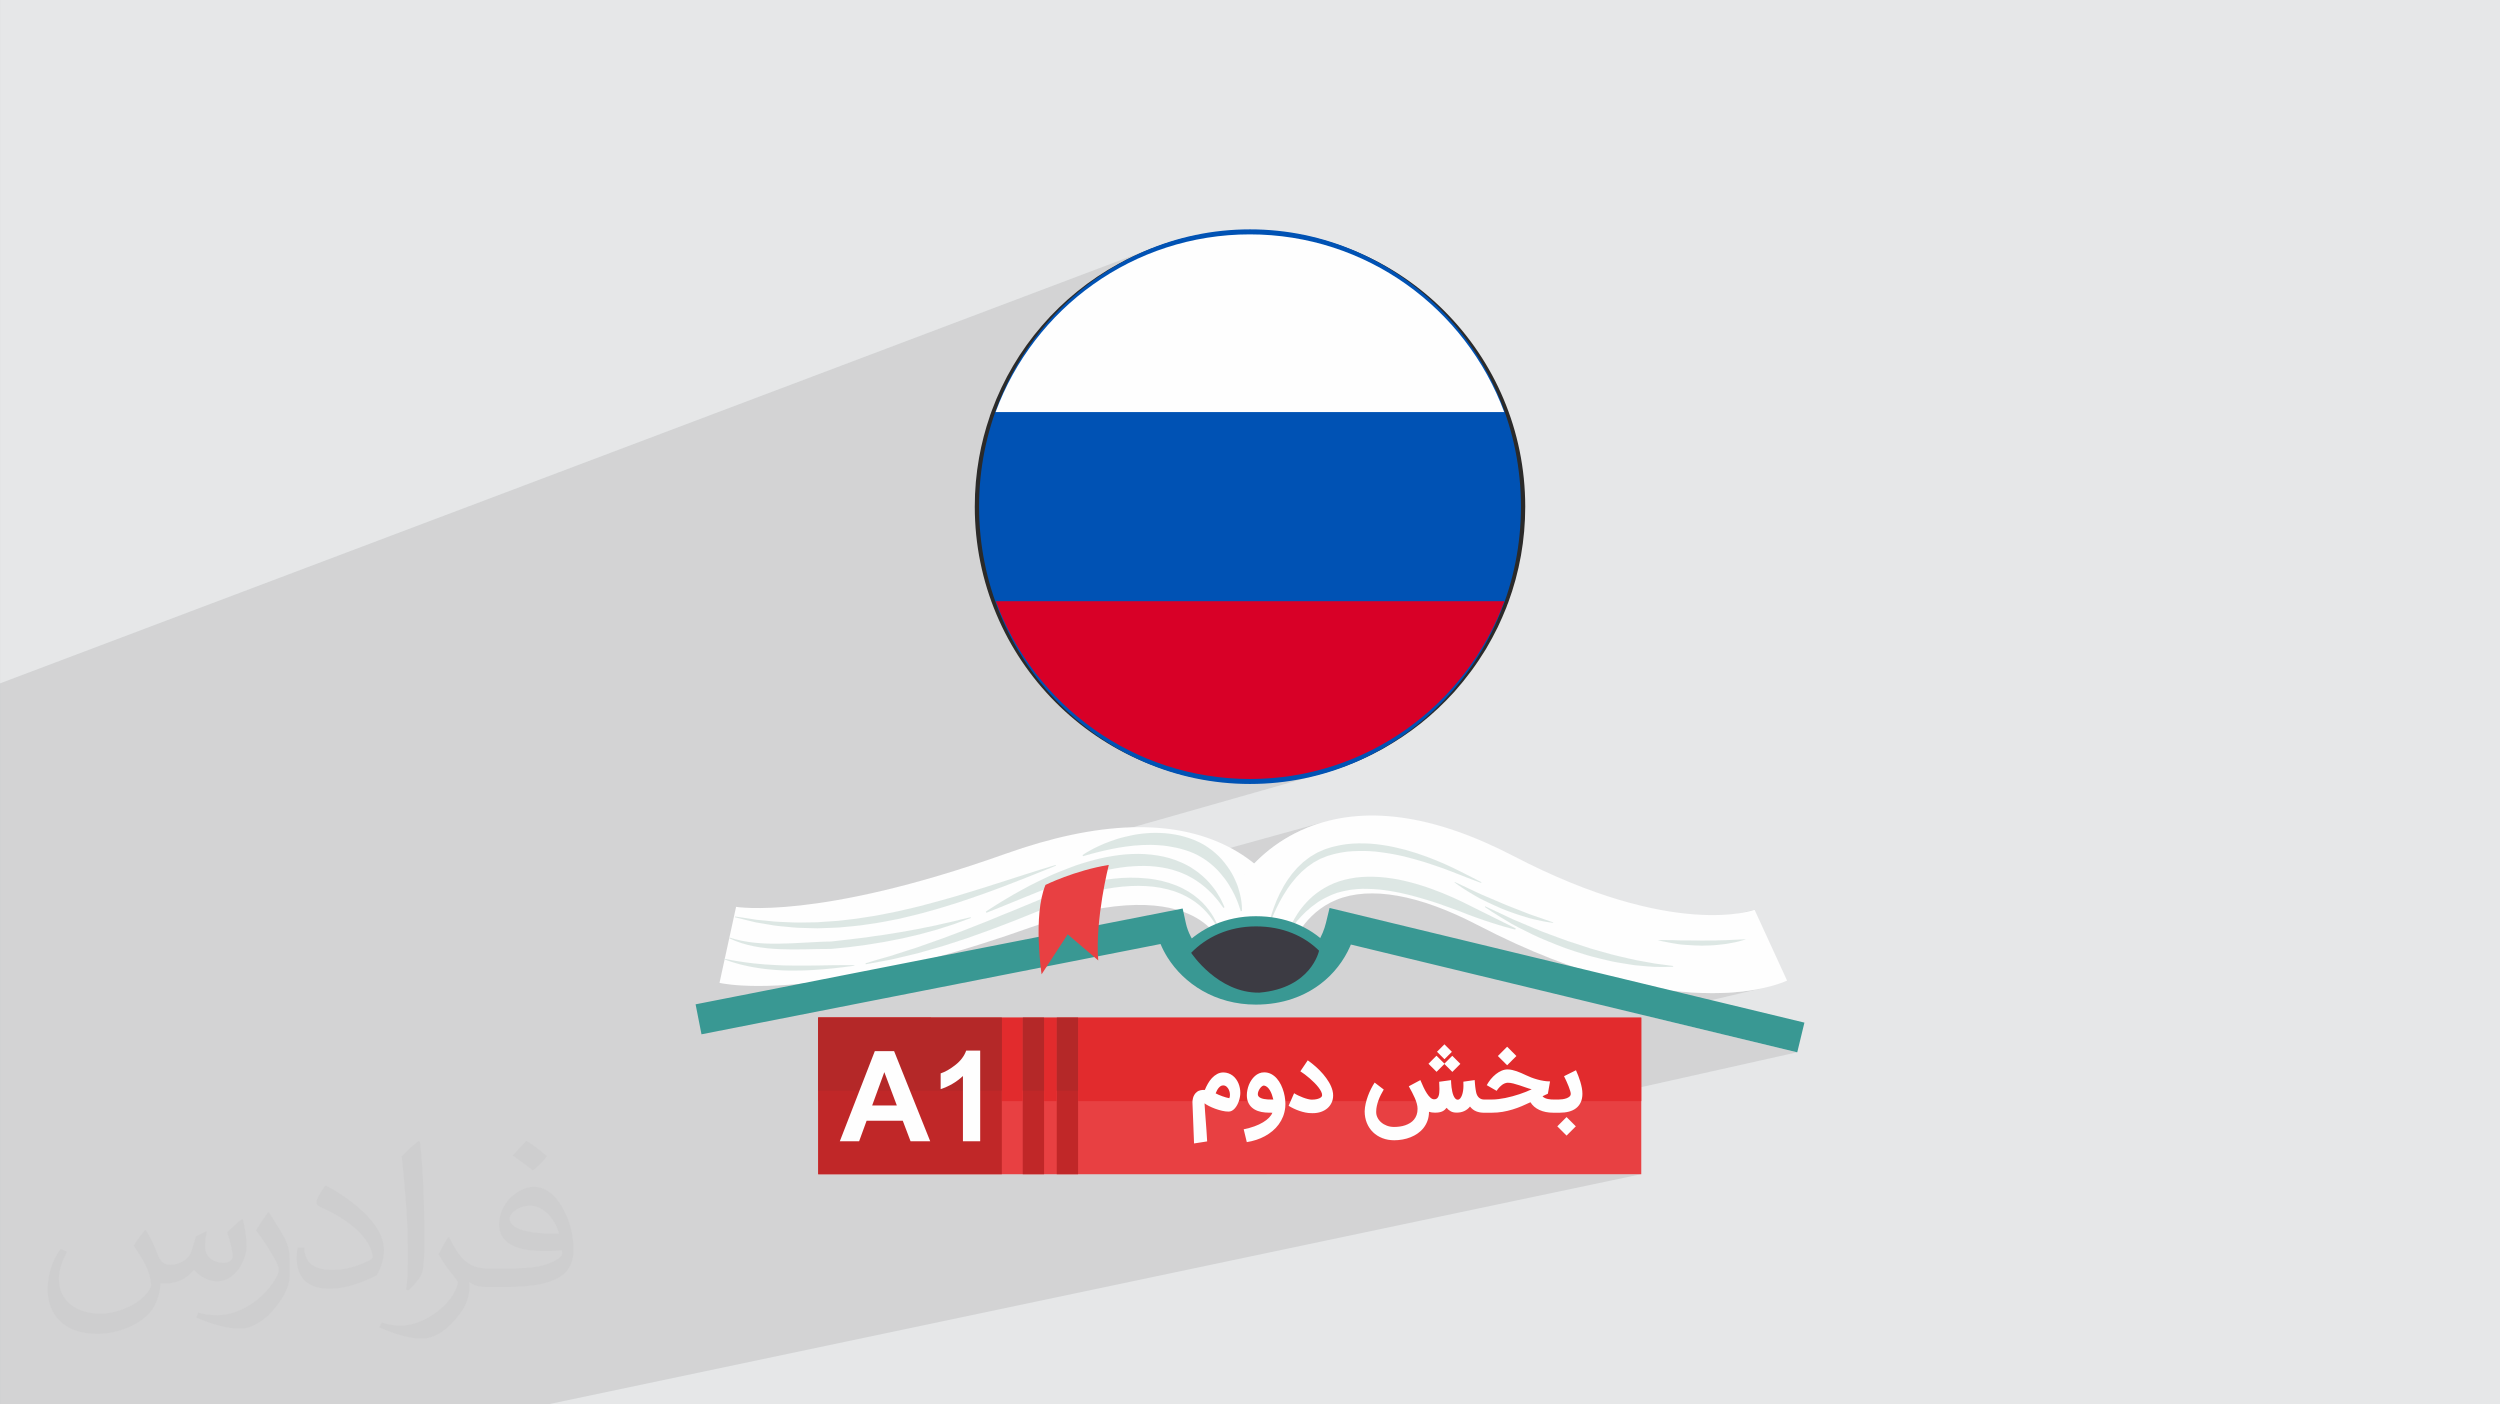 <?xml version="1.0" encoding="UTF-8"?>
<!DOCTYPE svg PUBLIC "-//W3C//DTD SVG 1.0//EN" "http://www.w3.org/TR/2001/REC-SVG-20010904/DTD/svg10.dtd">
<!-- Creator: CorelDRAW -->
<svg xmlns="http://www.w3.org/2000/svg" xml:space="preserve" width="94.192mm" height="52.917mm" version="1.0" style="shape-rendering:geometricPrecision; text-rendering:geometricPrecision; image-rendering:optimizeQuality; fill-rule:evenodd; clip-rule:evenodd"
viewBox="0 0 9419.16 5291.65"
 xmlns:xlink="http://www.w3.org/1999/xlink"
 xmlns:xodm="http://www.corel.com/coreldraw/odm/2003">
 <rect x="0" y="0" width="9419.16" height="5291.65" fill="#333333" stroke="none"/>
 <defs>
  <style type="text/css">
   <![CDATA[
    .fil11 {fill:#0052B4}
    .fil13 {fill:#D80027}
    .fil0 {fill:#E6E7E8}
    .fil14 {fill:#FEFEFE}
    .fil15 {fill:#FEFEFE;fill-rule:nonzero}
    .fil12 {fill:#2B2A29;fill-rule:nonzero}
    .fil5 {fill:#399893;fill-rule:nonzero}
    .fil6 {fill:#3C3B43;fill-rule:nonzero}
    .fil10 {fill:#B42828;fill-rule:nonzero}
    .fil8 {fill:#C02728;fill-rule:nonzero}
    .fil4 {fill:#DDE7E4;fill-rule:nonzero}
    .fil9 {fill:#E22B2D;fill-rule:nonzero}
    .fil7 {fill:#E84042;fill-rule:nonzero}
    .fil3 {fill:#FEFEFE;fill-rule:nonzero}
    .fil2 {fill:#373435;fill-opacity:0.031}
    .fil1 {fill:#2B2A29;fill-opacity:0.102}
   ]]>
  </style>
 </defs>
 <g id="Layer_x0020_1">
  <polygon class="fil0" points="0.05,0 9419.16,0 9419.16,5291.63 0.05,5291.63 "/>
  <path class="fil1" d="M6093.66 3692.9l210.1 -50.55 0.38 -2.85 -0.54 -0.07 -1.59 -0.21 -2.61 -0.35 -3.59 -0.47 -4.54 -0.6 -5.46 -0.73 -6.33 -0.84 -7.19 -0.95 -3.9 -0.51 -4.1 -0.54 -4.3 -0.57 -4.48 -0.59 -4.67 -0.62 -4.86 -0.64 -5.03 -0.66 -5.21 -0.69 -5.33 -0.96 -5.49 -0.99 -5.65 -1.02 -0.46 -0.08 325.25 -78.72 2.44 -0.6 2.35 -0.64 2.28 -0.62 2.2 -0.61 2.13 -0.58 2.04 -0.56 1.96 -0.53 1.88 -0.52 1.79 -0.49 1.71 -0.47 3.14 -0.91 2.76 -0.81 2.38 -0.72 1.98 -0.6 1.56 -0.48 1.14 -0.36 0.69 -0.21 0.23 -0.08 -0.25 0 -0.72 0.01 -1.19 0.03 -1.63 0.03 -2.07 0.06 -2.48 0.07 -2.89 0.1 -3.26 0.13 -1.77 0.1 -1.85 0.1 -1.95 0.11 -2.03 0.11 -2.12 0.11 -2.19 0.13 -2.28 0.12 -2.36 0.13 -2.43 0.18 -2.51 0.13 -2.58 0.09 -2.64 0.06 -2.71 0.07 -2.77 0.07 -2.83 0.11 -2.89 0.15 -2.94 0.13 -3 0.14 -3.05 0.14 -3.11 0.14 -3.16 0.15 -3.22 0.15 -3.26 0.15 -3.3 0.16 -3.37 0.05 -3.42 0.05 -3.46 0.06 -3.49 0.06 -3.53 0.07 -3.56 0.09 -3.6 0.12 -3.62 0.15 -1.82 0.07 -1.83 0.07 -1.84 0.06 -1.84 0.07 -1.85 0.07 -1.86 0.07 -1.86 0.07 -1.87 0.07 -1.88 -0.02 -1.89 -0.03 -1.88 -0.01 -1.9 -0.01 -1.89 0 -1.9 0.01 -1.91 0.02 -1.91 0.03 -3.83 0.05 -3.85 0.04 -3.85 0.05 -3.86 0.05 -3.87 0.04 -3.88 0.05 -3.88 0.05 -3.88 0.05 -3.71 0 -3.8 -0.03 -3.87 -0.07 -3.9 -0.08 -3.92 -0.1 -3.91 -0.1 -3.89 -0.09 -3.83 -0.08 -3.85 -0.1 -3.83 -0.06 -3.81 -0.02 -3.79 0 -3.78 0 -3.74 0.01 -3.72 0 -3.69 -0.02 -3.66 -0.02 -3.63 0.02 -3.59 0.03 -3.55 0.04 -3.51 0.01 -3.46 -0.04 -3.4 -0.1 -3.35 -0.2 -3.3 -0.16 -3.26 -0.14 -3.22 -0.12 -3.16 -0.1 -3.12 -0.09 -3.07 -0.07 -3.01 -0.07 -2.95 -0.07 -11.19 -0.2 -10.13 -0.06 -8.93 0.05 -7.61 0.13 -6.15 0.15 -4.56 0.16 -2.83 0.12 -0.97 0.05 -194.63 47.71 -2.97 -0.83 -8.1 -2.28 -8.15 -2.29 -8.19 -2.3 -8.24 -2.32 -8.27 -2.32 -0.97 -0.26 584.63 -143.88 8.12 -2.08 6.38 -1.81 4.64 -1.45 2.88 -0.98 1.15 -0.43 -609.77 150.09 -1.22 -0.33 -4.15 -1.19 -4.15 -1.25 -4.13 -1.29 -4.13 -1.33 -4.13 -1.36 -4.13 -1.37 -4.13 -1.37 -4.14 -1.37 -4.14 -1.37 -4.15 -1.37 -4.15 -1.37 -4.15 -1.37 -4.15 -1.37 -4.16 -1.37 -4.15 -1.37 -4.17 -1.34 -4.16 -1.34 -4.16 -1.35 -4.16 -1.34 -4.16 -1.34 -4.16 -1.34 -4.15 -1.33 -4.15 -1.34 -4.13 -1.39 -4.1 -1.44 -4.09 -1.49 -4.06 -1.5 -4.06 -1.52 -4.05 -1.52 -4.05 -1.51 -4.05 -1.48 -8.05 -2.99 -8.03 -2.98 -7.98 -2.97 -7.94 -2.94 -7.89 -2.93 -7.84 -2.91 -7.79 -2.89 -7.72 -2.87 -7.59 -3.02 -7.5 -3.05 -7.4 -3.08 -7.32 -3.07 -5.49 -2.32 74.91 -18.86 0.62 -1.82 -1.09 -0.37 -3.17 -1.1 -5.12 -1.76 -6.93 -2.39 -8.59 -2.96 -10.12 -3.49 -11.51 -3.96 -12.76 -4.4 -3.37 -1.17 -3.44 -1.18 -3.51 -1.2 -3.56 -1.22 -3.63 -1.26 -3.68 -1.28 -3.73 -1.32 -3.77 -1.37 -3.79 -1.48 -3.83 -1.49 -3.89 -1.52 -3.92 -1.53 -3.98 -1.56 -4.01 -1.56 -4.05 -1.59 -4.09 -1.59 -4.12 -1.61 -4.15 -1.62 -4.18 -1.63 -4.21 -1.65 -4.24 -1.65 -4.26 -1.66 -4.28 -1.67 -4.3 -1.68 -4.32 -1.69 -4.33 -1.68 -4.34 -1.7 -4.35 -1.71 -4.35 -1.75 -4.33 -1.79 -4.32 -1.84 -4.3 -1.91 -8.65 -3.68 -8.64 -3.66 -8.6 -3.66 -8.55 -3.63 -8.48 -3.6 -8.39 -3.56 -8.3 -3.53 -8.17 -3.47 -4.06 -1.68 -4 -1.7 -3.95 -1.72 -3.9 -1.73 -3.84 -1.75 -3.78 -1.75 -3.73 -1.76 -3.67 -1.76 -3.63 -1.71 -3.58 -1.68 -3.53 -1.65 -3.46 -1.63 -3.42 -1.6 -3.35 -1.58 -3.29 -1.54 -3.22 -1.52 -12.21 -5.74 -4.54 -2.14 59.09 -15.4 1.31 -2.57 -0.63 -0.32 -1.88 -0.96 -3.07 -1.57 -4.23 -2.17 -5.36 -2.73 -6.43 -3.29 -7.47 -3.82 -8.47 -4.33 -4.6 -2.34 -4.84 -2.45 -5.07 -2.58 -5.3 -2.68 -5.51 -2.8 -5.73 -2.91 -5.94 -3.02 -6.15 -3.12 -6.33 -3.25 -6.58 -3.25 -6.81 -3.28 -7.02 -3.3 -7.23 -3.36 -7.42 -3.43 -7.59 -3.51 -7.75 -3.61 -4 -1.7 -4.03 -1.71 -4.07 -1.73 -4.12 -1.75 -4.15 -1.76 -4.19 -1.78 -4.23 -1.79 -4.27 -1.81 -4.32 -1.79 -4.38 -1.75 -4.42 -1.73 -4.48 -1.71 -4.51 -1.71 -4.55 -1.73 -4.57 -1.74 -4.6 -1.78 -9.36 -3.42 -9.52 -3.36 -9.67 -3.29 -9.82 -3.23 -9.96 -3.17 -10.09 -3.1 -10.22 -3.04 -10.34 -2.98 -10.51 -2.69 -10.61 -2.64 -10.72 -2.56 -10.82 -2.44 -10.92 -2.29 -11.02 -2.12 -11.12 -1.92 -11.22 -1.68 -11.26 -1.65 -11.33 -1.4 -11.41 -1.17 -11.45 -0.91 -11.5 -0.68 -11.53 -0.42 -11.55 -0.18 -11.55 0.08 -5.78 0.09 -5.78 0.22 -5.77 0.33 -5.76 0.41 -5.76 0.48 -5.75 0.54 -5.74 0.55 -5.74 0.57 -5.69 0.89 -5.69 0.91 -5.67 0.93 -5.65 0.99 -5.63 1.06 -5.6 1.15 -5.57 1.28 -5.53 1.41 -2.78 0.62 -2.76 0.68 -2.75 0.73 -314.6 85.72 8.03 -9.13 12.96 -13.83 13.74 -13.77 14.55 -13.63 15.37 -13.45 16.22 -13.21 17.07 -12.9 17.96 -12.53 18.85 -12.12 19.77 -11.64 20.7 -11.09 21.66 -10.5 22.62 -9.85 20.14 -7.86 20.42 -7.13 20.7 -6.42 -408.73 113.12 -0.68 -0.6 -1.73 -1.47 -1.75 -1.44 -1.78 -1.43 -1.79 -1.42 -1.81 -1.39 -1.83 -1.39 -1.82 -1.42 -1.84 -1.39 -1.85 -1.38 -1.88 -1.35 -1.9 -1.33 -1.93 -1.32 -1.94 -1.29 -1.97 -1.27 -1.95 -1.3 -1.95 -1.29 -1.97 -1.3 -2.01 -1.29 -2.04 -1.28 -2.11 -1.27 -2.17 -1.26 -2.26 -1.25 -8.98 -4.88 -4.45 -2.32 -3.78 -1.76 -8.38 -3.93 -8.58 -3.62 -8.76 -3.35 -8.88 -3.1 -8.99 -2.88 -9.05 -2.68 -9.08 -2.51 -9.08 -2.37 -9.19 -1.81 -9.2 -1.69 -9.19 -1.52 -9.19 -1.34 -9.18 -1.13 -9.15 -0.89 -9.12 -0.62 -9.08 -0.34 -9.02 -0.33 -8.97 -0.1 -8.89 0.11 -8.82 0.31 -8.74 0.48 -8.65 0.64 -8.55 0.78 -8.45 0.9 -8.34 1.04 -8.24 1.2 -8.11 1.33 -8 1.46 -7.87 1.58 -7.74 1.67 -7.61 1.77 -7.46 1.85 -7.36 1.75 -7.21 1.88 -7.06 2 -1108.27 314.04 -2.42 0.2 -3.24 0.24 -3.23 0.24 -3.22 0.24 -3.22 0.24 -3.2 0.23 -3.19 0.24 -3.18 0.24 -3.18 0.24 -3.16 0.09 -3.16 0.07 -3.14 0.05 -3.14 0.03 -3.12 0.03 -3.12 0.03 -3.1 0.03 -3.1 0.05 -6.17 0.09 -6.13 0.08 -6.09 0.09 -6.05 0.08 -5.99 0.08 -5.96 0.08 -5.9 0.09 -5.5 0.08 1983.04 -564.23 -9.68 2.67 -9.72 2.59 -9.77 2.49 -9.8 2.4 -9.84 2.31 -9.88 2.21 -9.91 2.13 -9.96 2.03 -9.99 1.93 -10.02 1.84 -10.06 1.74 -10.1 1.65 -9.95 1.52 -9.97 1.43 -10 1.33 -7.45 0.92 -2.57 0.32 -10.05 1.14 -2.02 0.21 -1.31 0.13 -6.74 0.7 -10.09 0.95 -10.11 0.85 -10.13 0.75 -10.16 0.66 -10.17 0.55 -10.2 0.46 -7 0.24 -3.21 0.11 -10.24 0.26 -7.74 0.11 -2.51 0.04 -8.49 0.04 400.88 -114.75 2.95 -1.29 2.92 -1.29 2.88 -1.28 2.85 -1.29 2.82 -1.28 2.78 -1.28 2.76 -1.27 2.72 -1.27 -436.01 124.87 -16.09 -0.2 -10.14 -0.39 501.8 -143.89 9.3 -5.02 9.2 -5.07 9.11 -5.13 9.06 -5.19 9.01 -5.27 8.99 -5.35 8.99 -5.45 9 -5.54 16.77 -11.08 16.32 -11.17 15.88 -11.28 15.49 -11.41 15.12 -11.58 14.79 -11.77 14.49 -11.98 14.22 -12.23 13.99 -12.49 13.79 -12.79 13.61 -13.11 13.48 -13.46 13.37 -13.83 13.3 -14.23 13.26 -14.65 13.25 -15.11 6.55 -7.94 6.42 -7.94 6.31 -7.95 6.19 -7.96 6.09 -7.98 6 -8.01 5.91 -8.05 5.82 -8.1 5.75 -8.15 5.68 -8.21 5.62 -8.28 5.56 -8.36 5.52 -8.45 4.09 -6.39 1.38 -2.15 5.45 -8.65 5.41 -8.75 5.86 -10.04 5.71 -10 5.58 -9.98 5.46 -10.01 5.36 -10.05 5.29 -10.15 5.23 -10.26 5.2 -10.41 4.21 -9.01 4.1 -8.96 4.01 -8.93 3.93 -8.93 3.85 -8.96 3.81 -9.02 3.76 -9.1 3.74 -9.22 2.47 -6.49 18.36 -5.57 0.05 -0.01 -0.04 0 -16.25 0 1.99 -5.23 3.77 -10.4 3.66 -10.44 3.54 -10.51 3.44 -10.55 3.32 -10.6 3.21 -10.66 3.1 -10.7 2.98 -10.75 2.86 -10.8 2.75 -10.85 2.64 -10.89 2.51 -10.94 2.4 -10.98 2.28 -11.03 2.15 -11.07 2.04 -11.11 1.88 -10.93 1.76 -10.96 1.65 -11 1.53 -11.03 1.41 -11.07 1.29 -11.1 1.17 -11.13 1.05 -11.16 0.93 -11.2 0.8 -11.22 0.69 -11.25 0.56 -11.29 0.44 -11.3 0.31 -11.34 0.19 -11.36 0.06 -11.39 -0.33 -26.09 -0.98 -25.93 -1.63 -25.76 -2.26 -25.58 -2.89 -25.39 -3.52 -25.2 -4.12 -25 -4.73 -24.78 -5.33 -24.57 -5.92 -24.34 -6.5 -24.11 -7.07 -23.87 -7.63 -23.61 -8.2 -23.36 -1.57 -4.14 13.87 -4.61 -14.23 -36.32 -15.55 -35.63 -16.84 -34.92 -18.09 -34.16 -19.31 -33.38 -20.52 -32.57 -21.68 -31.73 -22.81 -30.85 -23.92 -29.96 -25 -29.02 -26.04 -28.06 -27.06 -27.06 -28.04 -26.04 -29 -24.99 -29.92 -23.9 -30.82 -22.79 -31.69 -21.64 -32.52 -20.47 -33.33 -19.26 -34.1 -18.02 -34.85 -16.75 -35.56 -15.46 -36.25 -14.13 -36.9 -12.77 -37.53 -11.39 -38.13 -9.96 -38.69 -8.51 -39.22 -7.04 -39.73 -5.52 -39.65 -3.93 -0.56 -0.06 -0.75 -0.04 -39.9 -2.37 -39.66 -0.78 0.07 -0.03 -0.73 0.01 -0.74 -0.01 -0.08 0.03 -16.42 0.32 -19.12 0.38 -3.96 0.08 -0.66 0.04 -4.4 0.26 -16.9 1 -10.7 0.64 -7.97 0.47 -5.99 0.59 -12.35 1.23 -11.18 1.11 -6.88 0.68 -3.8 0.38 -9.44 1.31 -21.29 2.96 -6.72 0.93 -2.27 0.32 -39.21 7.04 -2.68 0.59 -7.32 1.61 -15.96 3.51 -12.72 2.8 -5.15 1.35 -7.63 1.99 -7.49 1.96 -8.78 2.29 -9.07 2.37 -11.84 3.6 -11.22 3.4 -6.75 2.05 -3.78 1.15 -3.93 1.19 -22.86 7.91 -10.94 3.79 -3.09 1.07 -172.14 64.9 0.28 -0.17 8.7 -5.13 20.48 -11.48 7.18 -3.96 7.23 -3.88 7.28 -3.81 7.32 -3.74 7.37 -3.66 7.4 -3.6 7.44 -3.54 7.47 -3.47 7.49 -3.41 7.53 -3.36 7.54 -3.3 7.56 -3.25 7.58 -3.2 7.58 -3.15 7.59 -3.1 7.6 -3.06 11.08 -4.25 -4345.06 1641.18 0 0.06 0 8.56 0 4.59 0 0.01 0 0.04 0 0.02 0 13.11 0 0.06 0 0.07 0 12.95 0 29.61 0 0.44 0 0.65 0 0.17 0 11.17 0 0.8 0 29.3 0 208.61 0 14.84 0 0.12 0 119.17 0 149.26 0 319.8 0 252.54 0 122.39 0 347.76 0 0.99 0 30.42 0 5.29 0 15.09 0 10.83 0 2.47 0 0.26 0 8.19 0 2.43 0 1.51 0 0.55 0 1.79 0 6.12 0 2.84 0 6.61 0 2.5 0 9.37 0 3.04 0 7.45 0 3.76 0 5.67 0 0.12 0 4.61 0 0.42 0 0.41 0 2.97 0 1.96 0 4 0 7.69 0 0.83 0 1.31 0 1.29 0 3.02 0 0.02 0 0.11 0 0.42 0 2.82 0 0.47 0 1.43 0 0.55 0 0.42 0 2.88 0 1.8 0 1.91 0 0.54 0 3.08 0 0.1 0 0.05 0 3.4 0 1.23 0 2.05 0 0.02 0 2.86 0 2.49 0 1.34 0 2.83 0 2.45 0 0.4 0 0.2 0 0.03 0 1.15 0 0.07 0 0.03 0 6.14 0 2.07 0 0.42 0 0.46 0 3.19 0 5.8 0 0.54 0 2.27 0 0.95 0 1.92 0 0.38 0 0.84 0 2.03 0 0.05 0 2.66 0 4.93 0 2.74 0 2.82 0 0.94 0 0.51 0 0.78 0 4.16 0 1.95 0 1.03 0 1.11 0 0.74 0 0.39 0 0.01 0 1.62 0 0.25 0 1.59 0 0.16 0 2.49 0 0.58 0 4.33 0 2.05 0 0.18 0 0.11 0 0.93 0 9.58 0 5.22 0 0.16 0 3.01 0 0.72 0 1.3 0 1.96 0 0.67 0 2.53 0 0.13 0 6.46 0 3.6 0 2.87 0 0.96 0 2.53 0 6.17 0 0.64 0 2.3 0 1.78 0 2.45 0 2.17 0 0.22 0 8.96 0 1.8 0 4.64 0 13.46 0 10.23 0 2.28 0 19.11 0 2.43 0 4.81 0 0.89 0 3.66 0 6.83 0 3.29 0 11.8 0 11.22 0 8.13 0 0.04 0 1.12 0 1.26 0 4.21 0 2.7 0 4.31 0 6.04 0 6.76 0 0.07 0 4.47 0 6.22 0 4.96 0 5.01 0 2.5 0 8.13 0 2.84 0 0.56 0 0.12 0 2.71 0 9.99 0 20.29 0 8.1 0 3.44 0 2.04 0 0.75 0 3.24 0 0.83 0 27.38 0 20.58 0 1.93 0 15.01 0 17.18 0 10.13 0 16.98 0 13.82 0 1.65 0 0.41 0 40.38 0 9.16 0 25.98 0 2.04 0 19 0 2.87 0 17.32 0 24.76 0 10.58 0 16.15 0 1.81 0 14.56 0 1.7 0 7.95 0 7.26 0 8.93 0 31.1 0 15.12 0 19.32 0 5.64 0 13.04 0 42.59 0 65.5 50.5 0 132.98 0 107.05 0 1772.56 0 4120.6 -867.53 -1411.75 0 1411.75 -314.99 -57.89 0 645.6 -144.38 -571.99 -138.1 448.85 -105.15 -18.46 3.95 -20.22 3.74 -21.98 3.44 -23.73 3.04 -25.49 2.54 -27.25 1.94 -29.01 1.23 -30.77 0.44 -18.53 -0.15 -19.11 -0.47 -19.7 -0.81 -20.29 -1.16 -20.87 -1.54 -21.46 -1.93 -22.05 -2.35 -22.63 -2.77 -23.23 -3.23 -23.81 -3.7 -24.4 -4.18 -24.98 -4.7 -25.58 -5.22 -26.17 -5.77 -26.75 -6.33 -18.18 -4.6 -0.02 -0.02zm-1479.76 -747.07l0.01 0 633.33 -182.16 -633.34 182.16zm129.74 3.91l276.58 -79.07 4.35 -1.42 4.35 -1.45 4.35 -1.47 4.37 -1.5 4.36 -1.52 4.38 -1.55 4.38 -1.57 4.38 -1.6 4.56 -1.69 4.51 -1.69 4.46 -1.69 4.4 -1.7 4.34 -1.69 4.28 -1.7 4.22 -1.69 4.16 -1.7 -367.62 105.18m893.3 -600.98l-1461.92 438.92 1461.92 -438.92zm-43.69 80.9l-1345.66 400.28 1345.66 -400.28zm-5187.43 326.27l-384.62 138.74 384.63 -138.74 -0.01 0zm5331.48 -847.6l-343.55 108.88 -780.47 247.36m0.02 0l1123.99 -356.24m-1530.46 -898.71l172.55 -65.05 2.2 -0.75 11.14 -3.79m26.79 -9.1l5.11 -1.74 2.23 -0.76 2.47 -0.7 11.94 -3.4m20.91 -5.97l11.29 -3.22 1.88 -0.54 2.13 -0.49 8.6 -1.99m17.88 -4.16l18.85 -4.37 1.98 -0.46 1.62 -0.29 47.74 -8.57 0.96 -0.17 1.11 -0.14 23.19 -2.96m13.24 -1.69l12.88 -1.64 0.71 -0.09 0.79 -0.06 16.03 -1.23m13.97 -1.07l20.37 -1.56 0.74 -0.06 0.63 -0.02 10.26 -0.26m4.61 -0.12l37.06 -0.94 0.01 0 52.57 1.33 0.01 0 26.93 2.06m1.31 0.1l23.64 1.8 0.01 0 51.12 6.52 0.01 0 50.31 9.03 0.01 0 49.43 11.45 48.48 13.83 0.01 0 47.47 16.13 46.4 18.37 45.26 20.54 44.06 22.66 42.79 24.71 41.46 26.68 40.06 28.61 38.6 30.46 37.07 32.25 0.01 0 35.48 33.97 33.84 35.64 32.11 37.23 30.34 38.76 28.49 40.23 26.58 41.63 24.6 42.97 22.57 44.24 20.46 45.45 0.01 0.01 18.29 46.59 0.01 0 16.06 47.68 13.77 48.69 11.41 49.64 0.01 0.01 8.98 50.52 0.01 0.01 6.49 51.35 0.01 0 3.94 52.11 0.01 0.01 1.32 52.79 0.01 0.01 -0.01 0.5 -1.31 51.72 -0.01 0.58 -0.04 0.57 -3.9 51.52 0 0.03 -0.01 0.05 -6.37 50.44 -0.11 0.86 -0.15 0.83 -8.81 49.51 -0.03 0.19 -0.06 0.28 -11.01 47.92 -0.33 1.45 -0.36 1.28 -13.11 46.34 -0.3 1.07 -0.53 1.56 -14.69 43.61 -0.84 2.51 -0.84 2.13 -0.5 1.28m-0.01 0.03l-15.76 40.18 -1.18 3 -1.43 3.17 -11.13 24.72 -6.37 14.17 -1.53 3.39 -1.57 3.07 -19.61 38.47 -1.38 2.71 -1.42 2.49 -14.03 24.51 0.08 -0.03 0.21 -0.06 -1.92 3.29 -1.93 3.28 -1.94 3.28 -1.88 3.14 -0.08 0.12m-0.05 0.08l-0.67 1.16 -1 1.75 -0.44 0.69 -1.56 2.44 -0.26 0.43 -1.99 3.24 -2 3.24 -0.2 0.06 -18.62 29.18 -1.51 2.36 -1.47 2.07 -26.01 36.75 -1 1.41 -1.37 1.75 -7.3 9.34 -20.2 25.82 -1.46 1.86 -1.2 1.39 -14.3 16.58 -4.76 5.52 0.35 -0.1 -1.25 1.43 -1.25 1.44 -1.25 1.43 -1.25 1.42 -1.26 1.42 -0.21 0.24 -1.05 1.18 -1.26 1.42 -0.07 0.07 -1.2 1.34 -0.04 0.01 -0.01 0 0 0.01 -0.66 0.76 -1.44 1.67 -1.91 2.01 -10.75 11.33 -19.93 21 -1.24 1.3 -0.59 0.57 -33.06 31.66 -1.83 1.75 -2.02 1.76 -34.71 30.19 -0.35 0.3 -1.64 1.3 -34.8 27.47 -2.15 1.7 -1.94 1.38 -36.7 26.21 -1.42 1.02 -2.33 1.5 -36.86 23.73 -2.26 1.46 -1.91 1.1 -39.2 22.64 -1.68 0.97 -2.16 1.11 -38.29 19.71 -3.6 1.85 -3.58 1.62 -39.02 17.72 -2.66 1.21 -2.74 1.09 -40.44 16 -3.22 1.28 -3.36 1.14 -32.69 11.12 -3.21 1.09 2.66 -0.76 0.06 -0.02 -0.02 0.01 -0.04 0.01 -0.19 0.06 -2.58 0.74 -2.94 0.99 -5.16 1.76 -4.53 1.29 -43.96 12.54 -146.79 41.86m-457.87 -2000.16l0.76 -0.28 10.9 -3.9 10.96 -3.78 11.01 -3.66 9.41 -3.01m4.69 -1.46l8.08 -2.48 11.17 -3.29 11.23 -3.17 11.27 -3.04 2.39 -0.61m4.01 -1.05l4.93 -1.27 11.38 -2.79 11.43 -2.65 11.48 -2.53 6.1 -1.27m3.58 -0.76l1.82 -0.38 11.57 -2.27 11.62 -2.14 11.67 -2.01 11.06 -1.77m2.07 -0.33l10.33 -1.53 11.79 -1.61 11.84 -1.47 11.88 -1.33 3.47 -0.35m1.48 -0.16l6.95 -0.7 11.95 -1.06 12 -0.92 12.04 -0.78 7.42 -0.39m1.37 -0.08l3.28 -0.17 12.11 -0.5 12.15 -0.36 12.18 -0.22 12.22 -0.07m1021.81 1026.56l-0.06 11.22 -0.2 11.69 -0.32 11.67 -0.45 11.63 -0.28 5.51m-0.05 1.14l-0.25 4.94 -0.71 11.56 -0.83 11.53 -0.97 11.49 -1.08 11.46 -0.06 0.54m-0.01 0.06l-1.15 10.8 -1.33 11.38 -1.46 11.35 -1.58 11.3 -0.85 5.61m-0.27 1.68l-0.6 3.97 -1.82 11.22 -1.95 11.19 -2.07 11.14 -2.18 11.1 -0.19 0.89m-0.11 0.46l-2.03 9.69 -2.42 11.01 -2.54 10.97 -2.66 10.92 -1.36 5.33m-0.7 2.73l-0.72 2.82 -2.89 10.83 -3 10.78 -3.12 10.73 -3.22 10.68 -0.16 0.5m-0.86 2.62l-2.36 7.51 -3.45 10.58 -3.56 10.53 -3.68 10.48 -1.64 4.51m-1.67 4.62l-0.46 1.28 -1.19 3.15 -1.36 3.61 -1.37 3.61 -1.38 3.6 -1.39 3.59 -1.41 3.59 -1.42 3.58 -1.43 3.57 -1.45 3.57 -1.21 2.97 -0.59 1.52 -0.36 0.83 -0.2 0.49 -0.72 1.72 -0.33 0.79m-2.59 6.04l-0.05 0.11 -0.68 1.6 -0.73 1.71 -0.74 1.71 -2.63 6.04 -0.75 1.7 -0.75 1.7 -0.75 1.7 -0.75 1.7 -0.76 1.69 -0.76 1.7 -0.77 1.69 -0.77 1.69m-0.05 0.1l-0.42 0.96 -0.84 1.75 -1.08 2.32 -1.72 3.69 -1.73 3.69 -0.84 1.78m-3.11 6.46l-1.33 2.76 -1.78 3.66 -1.8 3.64 -1.82 3.63 -0.77 1.56 -0.08 0.17 -0.83 1.64 -0.84 1.63 -0.84 1.64 -0.85 1.63 -0.84 1.63 -0.85 1.63 -0.85 1.63 -0.85 1.63 -3.27 6.22 -0.85 1.6 -0.85 1.6 -0.31 0.57m-2.83 5.22l-0.33 0.6 -0.87 1.59 -0.87 1.58 -0.45 0.81 -0.63 1.19 -0.99 1.71 -1.24 2.23 -0.89 1.59 -0.89 1.6 -0.9 1.59 -0.89 1.6 -0.9 1.59 -0.9 1.59 -0.91 1.59 -0.91 1.58 -1.17 1.98m-7.7 13.03l-0.77 1.32m-7.25 11.79l-4.1 6.6 -0.83 1.32 -0.84 1.31 -0.84 1.31 -0.84 1.32 -0.85 1.31 -0.84 1.31 -0.85 1.31 -0.85 1.31 -1.27 1.94 -1.39 2.21 -1.46 2.13 -1.48 2.27 -0.8 1.21 -0.81 1.21 -0.77 1.17m-3 4.46l-0.29 0.44 -0.81 1.2 -5.79 8.39 -1.54 2.21 -1.54 2.21 -1.56 2.21 -0.27 0.38 -1.56 2.29 -1.37 1.86 -1.48 2.07 -1.58 2.19 -1.58 2.18 -0.71 0.98 -0.71 0.98 -0.7 0.98 -0.71 0.98 -0.71 0.98 -0.72 0.99 -0.71 0.97 -0.72 0.98 -0.87 1.17 -0.08 0.11m-2.4 3.21l-0.17 0.23 -0.88 1.16 -0.88 1.16 -0.88 1.16 -0.88 1.16 -2.2 2.88 -1.88 2.55 -1.49 1.87 -0.94 1.23 -6.78 8.66 -0.92 1.17 -0.93 1.16 -0.93 1.17 -0.93 1.16 -0.93 1.16 -0.94 1.15 -0.93 1.16 -0.94 1.16 -0.79 0.98 -0.8 0.99 -0.79 0.98 -0.69 0.86m-2.7 3.29l-0.66 0.8 -0.15 0.18 -0.7 0.88 -0.54 0.63 -0.15 0.18 -1.55 1.86 -1.55 1.85 -1.56 1.85 -1.56 1.85 -1.56 1.85 -1.57 1.84 -1.57 1.84 -0.69 0.8 -0.7 0.81 -0.7 0.8 -0.7 0.79 -0.7 0.8 -0.7 0.8 -0.7 0.79 -0.7 0.8m-6.5 7.42l-1.31 1.52 -1.07 1.15m-1.24 1.36l-0.01 0.01 0.05 -0.02 -0.71 0.78m-3.35 3.67l-1.59 1.75 -1.22 1.33 -1.22 1.33 -1.22 1.32 -1.22 1.32 -1.23 1.33 -1.23 1.32 -1.23 1.31 -1.23 1.32 -5.78 6.12 -1.38 1.44 -0.24 0.25 -0.91 0.98 -1.1 1.1 -0.51 0.53 -1.39 1.43 -1.39 1.43 -1.4 1.42 -1.39 1.42 -1.4 1.42 -2.4 2.46m-1.87 1.91l-0.23 0.23 -1.86 1.86 -1.87 1.86 -1.88 1.85 -1.88 1.84 -1.88 1.84 -1.89 1.84 -1.89 1.83 -0.03 0.03 -0.82 0.82 -0.94 0.87 -0.11 0.11 -6.04 5.74 -1.31 1.24 -1.32 1.24 -1.32 1.24 -1.32 1.24 -1.33 1.23 -1.32 1.23 -1.33 1.23 -1.33 1.23 -1.16 1.06m-3.89 3.55l-1.32 1.2 -1.37 1.24 -0.72 0.65 -1.94 1.8 -2.12 1.83 -0.72 0.64 -1.38 1.22 -1.38 1.23 -1.39 1.22 -5.65 4.96 -1.9 1.64 -1.9 1.63 -1.9 1.63 -1.91 1.63 -1.91 1.62 -1.91 1.62 -1.92 1.61 -1.93 1.6 -0.07 0.05 -1 0.87 -0.37 0.3m-2.03 1.64l-2.71 2.22 -1.55 1.27 -1.55 1.26 -1.55 1.27 -1.55 1.26 -1.56 1.25 -1.55 1.26 -1.56 1.25 -1.57 1.24 -6.32 4.95 -1.43 1.12 -1.43 1.11 -1.04 0.81 -2.18 1.74 -2.06 1.52 -0.45 0.35 -1.44 1.09 -1.44 1.1 -1.86 1.4m-4.13 3.11l-1.12 0.85 -1.4 1.04 -1.4 1.04 -1.4 1.03 -1.41 1.03 -1.41 1.03 -1.41 1.03 -1.41 1.02 -1.41 1.02 -6.44 4.67 -0.48 0.35 -0.18 0.14 -0.42 0.29 -1.48 1.05 -2.09 1.47 -2.09 1.47 -2.1 1.47 -2.1 1.46 -2.11 1.45 -2.11 1.45 -2.11 1.44 -0.62 0.41m-3.79 2.56l-4.25 2.85 -3.93 2.6 -2.52 1.72 -1.8 1.13 -1.22 0.81 -9.46 6.08 -9.25 5.8 -1.24 0.77 -1.24 0.77 -1.25 0.77 -0.7 0.43m-4.18 2.57l-0.11 0.07 -0.91 0.56 -1.17 0.73 -2.19 1.27 -4.48 2.66 -2.51 1.49 -2.52 1.48 -2.53 1.47 -2.52 1.47 -2.53 1.46 -2.54 1.45 -2.54 1.45 -2.55 1.44 -0.97 0.55 -0.97 0.55 -0.97 0.55 -0.98 0.55 -0.97 0.55 -0.96 0.53 -0.02 0.01 -0.57 0.33 -0.4 0.22 -0.98 0.54 -1.43 0.78 -0.88 0.48m-3.89 2.12l-1 0.54 -1.44 0.77 -1.43 0.77 -1.44 0.77 -7.58 4.02 -1.52 0.79 -1.51 0.79 -1.52 0.79 -1.52 0.79 -1.53 0.78 -1.52 0.78 -1.52 0.78 -1.53 0.78 -0.43 0.22 -1.07 0.56 -1.91 0.92 -1.95 0.97 -5.64 2.8 -2.23 1.09m-7.22 3.49l-1.92 0.93 -5.7 2.69 -5.71 2.66 -1.03 0.47 -1.58 0.76 -1.78 0.78 -1.35 0.61 -5.75 2.59 -5.77 2.56 -4.4 1.94 -1.89 0.82 -1.9 0.81 -0.24 0.1m-40.69 16.41l-5.16 1.92m-6.58 2.43l-6.11 2.21 -8.99 3.16 -9.02 3.07 -8.87 2.93 -0.19 0.06m-0.26 0.09l-5.52 1.73m-9.69 3.06l-3.27 1.03 -18.81 5.51 -167.36 47.73m189.44 -54.27l0 0 0 0z"/>
  <path class="fil2" d="M549.42 4634.68c17.98,27.25 29.64,53.44 41.02,82.55 8.46,16.94 12.95,48.16 52.65,48.16 11.63,0 28.32,-3.43 43.13,-11.63 16.66,-8.74 29.36,-21.97 35.99,-42.06l15.87 -53.44 38.63 -19.05 2.64 2.64c-5.28,20.12 -6.6,39.42 -6.6,54.51 0,44.7 38.63,61.65 69.32,61.65 17.98,0 34.14,-8.74 34.14,-25.15 0,-21.16 -8.99,-57.15 -20.65,-89.43 17.98,-17.98 35.99,-35.99 56.62,-50.55l3.17 1.6c8.99,38.1 14.02,75.67 14.02,100.81 0,24.61 -10.85,51.87 -19.84,69.6 -18.52,34.92 -51.33,62.71 -91.01,62.71 -30.15,0 -63.75,-15.09 -86.79,-43.13l-1.32 0c-21.69,27 -55.3,51.33 -109.02,51.33l-16.66 0c-2.64,35.46 -10.31,60.58 -21.97,83.08 -32,62.43 -127,106.63 -216.43,106.63 -124.36,0 -186.79,-71.7 -186.79,-167.21 0,-59 19.3,-113.77 48.95,-152.65l24.33 10.06c-18.52,35.46 -30.96,68.78 -30.96,101.6 0,89.43 72.77,132.03 156.64,132.03 77.8,0 174.09,-49.48 191.57,-106.88 -6.6,-62.71 -30.15,-92.07 -66.14,-149.22 10.85,-19.05 24.87,-38.1 42.34,-58.47l3.17 0 0 0 0 0 -0.02 -0.09zm1434.29 -336.55c26.19,16.41 51.87,35.71 76.99,57.94 -14.02,19.84 -31.5,37.85 -53.19,53.72 -25.15,-20.37 -50.27,-37.85 -75.95,-56.36 17.45,-19.58 34.67,-38.35 52.12,-55.3l0 0 0 0 0 0 0 0 0 0 0.03 0zm13.49 244.48c-42.34,0 -76.99,27.79 -76.99,48.41 0,44.2 84.66,57.94 186,57.4 -12.7,-51.87 -57.15,-105.84 -109.02,-105.84l0.01 0.03zm-95 236.55c55.04,0 103.2,-1.6 139.95,-10.85 41.02,-10.31 75.67,-30.96 75.67,-45.24 0,-3.71 0,-8.2 -1.32,-11.91 -23.01,2.11 -49.48,2.11 -72.49,2.11 -74.6,0 -131.75,-16.94 -154.25,-58.75 -5.56,-11.63 -9.52,-24.61 -9.52,-39.42 0,-40.49 17.45,-79.91 48.16,-107.16 25.65,-22.48 53.97,-36.5 82.8,-36.5 52.12,0 93.65,41.81 122.76,107.7 15.87,35.99 26.72,77.52 26.72,129.92 0,34.92 -9.52,64.29 -31.22,85.98 -40.49,39.17 -115.09,53.97 -229.39,53.97l-51.87 0 0 0 -13.49 0c-28.32,0 -48.69,-5.03 -64.82,-17.45l-2.64 0c0.79,6.6 1.32,12.95 1.32,19.05 0,25.65 -8.46,58.47 -25.65,84.66 -50.8,75.41 -105.84,108.2 -153.47,108.2 -48.16,0 -107.16,-18.52 -160.35,-42.6l9.52 -18.52c17.2,7.14 41.02,11.91 73.81,11.91 85.98,0 198.96,-82.55 212.98,-163.25 -3.17,-6.6 -8.99,-15.34 -17.2,-24.61 -25.15,-29.9 -41.02,-54.76 -55.83,-80.95 12.7,-25.15 24.33,-45.24 35.18,-63.5l4.5 -0.53c36.78,74.88 70.1,117.73 144.45,117.73l11.63 0 0 0 53.97 0 0 0 0 0 0 0 0 0 0 0 0.09 0.01zm-372.55 79.11c6.35,-34.39 6.88,-73.02 6.88,-109.02l0 -53.44c0,-99.75 -12.7,-244.73 -23.01,-339.19 17.98,-19.3 43.13,-42.06 62.97,-57.4l5.82 1.6c13.49,118.8 16.66,256.39 16.66,383.64 0,33.35 -1.32,65.89 -4.5,89.69 -1.85,30.15 -19.3,52.91 -56.62,87.83l-8.2 -3.71zm-383.38 -157.42c1.85,46.84 24.87,83.62 105.31,83.62 50.01,0 92.33,-12.95 139.17,-35.18 8.46,-3.71 12.95,-8.74 12.95,-12.95 0,-29.36 -22.48,-68.25 -60.32,-103.71 -36.78,-33.35 -85.47,-62.71 -130.96,-82.3 -15.62,-6.6 -20.65,-13.49 -20.65,-20.12 0,-13.49 17.98,-41.81 32.82,-62.18l5.03 -0.53c52.12,27.25 110.34,67.74 153.47,112.7 39.17,41.53 63.5,83.62 63.5,129.39 0,33.86 -10.31,65.61 -27,95.25 -57.15,28.83 -118.01,50.8 -178.33,50.8 -73.28,0 -123.29,-34.39 -123.29,-115.09 0,-8.74 0,-22.22 3.17,-39.7l25.15 0 0 0 0 0 0 0 0 0 0 0 -0.02 0zm-132.57 -133.1l45.52 73.56c16.66,27.25 32.28,56.9 32.28,103.71l0 59.79c0,48.41 -30.96,100.28 -80.95,151.61 -39.17,34.67 -73.81,49.48 -105.84,49.48 -47.62,0 -102.13,-14.81 -165.1,-41.81l7.14 -18.52c19.84,5.28 42.85,9.78 71.17,9.78 90.5,-0.53 183.08,-66.67 225.42,-147.37 5.03,-9.27 6.88,-17.98 6.88,-24.08 0,-9.27 -5.03,-19.58 -8.99,-28.83 -23.01,-43.38 -48.69,-83.08 -76.99,-119.86 14.81,-23.29 29.64,-45.77 45.77,-68l3.71 0.53 0 0 0 0 0 0 0 0 0 0 -0.02 0.01z"/>
  <path class="fil3" d="M2858.21 3714.74c-87.42,0 -134.89,-8.88 -147.36,-11.6l62.42 -286.24 -2.28 -0.48c3,0.55 308.83,52.74 1017.05,-199.48 348.43,-124.08 630.7,-133.22 838.95,-27.18 195.92,99.76 249.26,264.35 254.7,282.79l-281.01 82.86c0,0 0.31,1.28 1.14,3.61 -0.97,-2.71 -24.79,-67.07 -110.58,-109.6 -92.05,-45.65 -271.72,-75.15 -604.92,43.51 -524.84,186.91 -854.88,221.8 -1028.11,221.81z"/>
  <path class="fil3" d="M6451.4 3741.81c-194.51,0 -488.94,-50.98 -884.94,-256.9 -220,-114.4 -403.91,-147.07 -531.85,-94.48 -122.35,50.28 -164.78,167.28 -165.15,168.44l-278.87 -89.77c8.09,-25.13 86.12,-248.33 332.66,-349.64 213.28,-87.65 475.15,-52.16 778.35,105.52 609.68,317.03 909.46,203.12 912.41,201.91 -2.12,0.86 -3.17,1.39 -3.17,1.39l122.23 266.26c-19.29,8.85 -112.84,47.26 -281.67,47.27z"/>
  <path class="fil4" d="M3261.2 3629.27c0,0 5.4,-1.64 15.53,-4.71 10.15,-2.99 24.96,-7.81 43.97,-13.04 9.49,-2.69 20,-5.67 31.44,-8.91 11.4,-3.41 23.44,-7.5 36.42,-11.62 12.9,-4.17 26.64,-8.61 41.12,-13.28 7.24,-2.27 14.65,-4.59 22.25,-6.97 7.56,-2.68 15.29,-5.4 23.18,-8.19 15.76,-5.58 32.18,-11.38 49.17,-17.39 17.05,-5.68 34.49,-12.33 52.4,-19.1 17.9,-6.73 36.29,-13.66 55.1,-20.74 18.61,-7.68 37.83,-14.91 57.26,-22.58 39.1,-14.56 78.57,-32.62 119.57,-48.31 40.71,-16.85 82.06,-33.99 123.41,-51.11 20.81,-8.38 41.6,-16.75 62.33,-25.09l1.94 -0.78 2.65 -1.03 0.99 -0.35 3.96 -1.35 7.93 -2.72 16.43 -5.42c11.18,-3.61 22,-6.87 33.05,-9.98 21.94,-6.43 44.07,-11.56 66.16,-15.69 22.06,-4.21 44.01,-7.74 65.81,-10.07 43.52,-5.16 86.38,-5.36 126.81,-1.21 40.47,3.56 78.41,13.39 111.63,26.54 33.28,13.35 61.32,31.29 83.17,50.12 22.1,18.65 37.52,38.58 48.87,55.32 5.48,8.57 10.37,16.11 13.66,23.26 3.57,6.97 6.63,12.81 8.55,17.85 4.14,9.83 6.35,15.07 6.35,15.07l-3.42 1.74c0,0 -2.72,-4.87 -7.82,-14 -2.39,-4.66 -6,-10.02 -10.17,-16.35 -3.95,-6.48 -9.38,-13.3 -15.31,-21.04 -12.32,-15.07 -28.69,-32.42 -50.59,-48.5 -21.83,-16.12 -49.08,-30.79 -80.72,-41.63 -31.76,-10.38 -67.61,-17.51 -105.96,-19.46 -38.31,-2.32 -78.97,-0.11 -120.47,5.67 -41.52,5.82 -83.98,15.2 -126.2,27.75 -21.05,6.27 -42.33,13.18 -62.92,21.01 -20.67,8.57 -41.4,17.19 -62.14,25.81 -41.55,17.06 -83.32,33.63 -124.42,49.97 -41.37,15.68 -81.76,31.92 -121.59,45.71 -19.84,7.09 -39.34,14.06 -58.44,20.88 -19.29,6.27 -38.16,12.41 -56.53,18.39 -36.55,12.54 -71.95,21.69 -104.31,31.13 -8.11,2.31 -16.04,4.58 -23.8,6.78 -7.85,1.89 -15.52,3.74 -22.99,5.54 -14.96,3.56 -29.15,6.93 -42.48,10.11 -13.35,3.05 -25.77,6.4 -37.4,8.62 -11.64,2.16 -22.34,4.13 -32,5.92 -38.64,7.12 -60.73,11.2 -60.73,11.2l-0.7 -3.77z"/>
  <path class="fil4" d="M2727.32 3611.86c0,0 1.94,0.35 5.56,1 3.61,0.73 9.02,1.46 15.68,3.04 6.68,1.67 14.85,3.02 24.11,4.47 9.2,1.63 19.65,3.09 31.1,4.71 11.35,1.85 23.79,2.99 36.81,4.68 13.03,1.62 26.92,2.35 41.12,3.86 14.29,1.05 29.05,1.79 44.08,2.57 14.98,1.05 30.32,1.04 45.59,1.48 15.31,0.22 30.62,0.73 45.73,0.42 15.14,-0.08 30.03,-0.16 44.45,-0.23 28.98,-0.49 56.04,-0.95 79.23,-1.35 23.28,-0.46 42.88,-0.02 56.53,-0.33 6.83,-0.21 12.27,0.18 15.94,0.2 3.7,0.09 5.66,0.14 5.66,0.14l0.26 1.91c0,0 -7.71,1.04 -21.2,2.86 -13.5,1.77 -32.79,4.32 -56.01,6.71 -23.2,2.58 -50.35,4.85 -79.5,6.68 -14.57,0.7 -29.63,1.6 -44.97,1.83 -15.33,0.57 -30.91,0.31 -46.49,0.33 -15.57,-0.64 -31.15,-0.93 -46.45,-2.24 -15.32,-0.88 -30.31,-2.65 -44.84,-4.2 -14.46,-2.01 -28.49,-3.8 -41.64,-6.32 -13.17,-2.47 -25.62,-4.77 -36.94,-7.72 -5.68,-1.36 -11.13,-2.67 -16.31,-3.92 -5.11,-1.49 -9.97,-2.92 -14.53,-4.25 -9.14,-2.63 -17.08,-4.97 -23.44,-7.39 -12.84,-4.54 -20.17,-7.13 -20.17,-7.13l0.64 -1.81z"/>
  <path class="fil4" d="M3714.34 3434.72c0,0 3.25,-2.2 9.35,-6.3 6.19,-3.9 15.12,-10.04 26.67,-17.1 11.52,-7.12 25.43,-16.12 41.76,-25.51 16.23,-9.68 34.56,-20.57 55.05,-31.51 20.38,-11.23 42.54,-23.31 66.75,-34.7 24,-11.77 49.62,-23.98 76.91,-34.83 13.7,-5.42 27.52,-11.14 41.84,-16.37 7.13,-2.64 14.25,-5.46 21.55,-8 7.35,-2.38 14.74,-4.79 22.15,-7.2 29.83,-9.39 60.65,-17.71 92.35,-23.93 31.71,-5.85 63.9,-10.73 96.36,-11.65 32.35,-1.44 64.62,0.46 95.68,5.53 31.05,4.68 60.71,13.37 87.24,25.23 13.48,5.24 25.85,12.33 37.69,18.87 5.83,3.51 11.23,7.55 16.65,11.17 5.31,3.83 10.8,7.07 15.49,11.28 19.74,15.39 35.52,31.85 47.95,47.3 6.01,7.93 12.09,14.83 16.64,22.06 4.4,7.23 8.45,13.88 12.1,19.88 3.81,5.81 6.49,11.47 8.71,16.44 2.26,4.88 4.19,9.04 5.75,12.41 2.98,6.76 4.56,10.35 4.56,10.35l-4.01 2.64c0,0 -2.25,-3.08 -6.49,-8.85 -2.11,-2.89 -4.71,-6.45 -7.78,-10.63 -3.04,-4.21 -6.48,-9.08 -11.02,-13.98 -4.37,-5.04 -9.2,-10.61 -14.48,-16.67 -5.42,-5.92 -11.91,-11.72 -18.5,-18.23 -13.54,-12.65 -30.05,-25.56 -49.18,-37.9 -4.59,-3.4 -9.93,-5.79 -15.04,-8.75 -5.23,-2.77 -10.39,-5.92 -15.95,-8.53 -11.32,-4.72 -22.64,-10.56 -35.18,-14.26 -24.52,-8.95 -51.7,-14.41 -79.97,-17.68 -28.3,-3.53 -57.95,-3.27 -87.85,-1.39 -29.95,1.76 -60.17,6.57 -90.12,12.42 -30.04,5.56 -59.64,13.37 -88.64,21.48 -28.96,8.29 -57.15,17.6 -84.28,27.03 -54.19,19.09 -103.98,39.22 -146.57,56.7 -42.65,17.43 -78.19,31.94 -103.07,42.1 -25,9.88 -39.29,15.53 -39.29,15.53l-1.78 -4.45z"/>
  <path class="fil4" d="M2748.51 3532.25l23.51 6.91c7.95,1.63 15.57,3.7 23.3,5.41l23.56 4.15 23.62 3.11c15.84,1.43 31.62,2.58 47.45,3.26l23.8 0.41c7.97,-0.13 15.91,-0.2 23.84,-0.14 15.92,-0.21 31.86,-0.72 47.84,-1.49 16.01,-0.97 32.05,-1.67 48.15,-2.44l48.57 -2.57c16.29,-0.99 32.67,-1.2 49.15,-1.45l-2.27 0.1 66.53 -7.55c22.12,-2.85 44.27,-5.37 66.4,-8.06 22.06,-3.12 44.01,-6.82 66.17,-9.45l65.96 -10.69 65.84 -11.85c10.9,-2.3 21.79,-4.72 32.78,-6.8l32.92 -6.59c21.68,-5.33 43.67,-9.91 65.62,-14.93 21.78,-5.51 43.67,-10.97 65.91,-15.88l1.06 2.68 -63.47 23.43 -64.46 20.62 -65.24 17.91 -65.9 15.37 -66.41 13.02 -66.79 10.86 -67.09 8.87 -67.32 6.74 -0.11 0.01 -0.13 0c-32.35,-0.09 -64.76,0.87 -97.19,1.46 -16.21,0.29 -32.44,0.43 -48.68,0.44 -16.23,-0.08 -32.46,-0.42 -48.69,-1.08l-24.33 -1.42 -24.28 -2.2 -24.2 -3.12 -24.03 -4.18 -23.8 -5.39 -23.46 -6.77 -23.03 -8.27 -22.25 -9.8 1.15 -2.64z"/>
  <path class="fil4" d="M4078.89 3221.33c0,0 2.47,-1.6 7.09,-4.61 4.74,-2.74 11.33,-7.4 20.37,-12.09 8.99,-4.87 19.96,-11.03 32.92,-16.72 12.87,-6.07 27.64,-12.58 44.24,-18.27 16.51,-6.08 34.71,-12.19 54.55,-16.65 19.71,-5.02 40.98,-9.33 63.37,-11.9 22.39,-2.56 45.95,-3.98 70.09,-2.79 24.16,0.49 48.81,4.35 73.3,9.34 24.18,6.14 48.75,13.54 70.8,24.44l3.78 1.76 4.45 2.32 8.98 4.88c6.14,3.3 11.26,6.79 16.46,10.24 5.28,3.36 10.31,6.95 15.13,10.75 4.89,3.68 9.65,7.47 14.05,11.55 18.26,15.58 33.15,33.24 45.57,50.66 12.66,17.27 22.45,34.88 29.76,51.69 3.94,8.26 7.07,16.43 9.94,24.18 2.39,7.99 4.91,15.35 6.7,22.48 3.97,14.06 5.77,26.73 7.18,37 1.33,10.17 1.66,18.69 1.71,24.07 -0.01,5.51 -0.01,8.44 -0.01,8.44l-4.61 1.31c0,0 -0.82,-2.71 -2.33,-7.79 -1.41,-5.14 -3.92,-12.27 -7.25,-21.56 -3.47,-9.17 -7.95,-20.21 -13.88,-32.5 -5.95,-12.28 -13.3,-25.82 -22.3,-39.96 -8.81,-14.27 -19.87,-28.74 -32.47,-43.19 -12.6,-14.45 -27.34,-28.42 -43.99,-41 -16.65,-12.63 -35.12,-23.82 -55.06,-32.65 -20.1,-8.97 -41.61,-15.11 -63.27,-20.36 -21.81,-4.69 -43.9,-8.41 -65.9,-9.77 -10.96,-1.17 -21.92,-0.94 -32.71,-1.48 -10.81,0.19 -21.5,0.07 -31.99,0.66 -21,1.07 -41.29,2.81 -60.4,5.6 -19.15,2.5 -37.14,5.75 -53.67,9.12 -8.29,1.55 -16.16,3.41 -23.67,5.08 -7.53,1.6 -14.65,3.21 -21.3,4.91 -13.35,3.17 -24.89,6.3 -34.4,8.88 -19,5.26 -29.84,8.52 -29.84,8.52l-1.4 -4.59 0.01 0z"/>
  <path class="fil4" d="M2769.19 3452.97c0,0 4.85,0.72 13.94,2.05 9.07,1.4 22.46,3.13 39.34,6 8.45,1.31 17.79,3.09 28,4.41 10.23,0.81 21.18,2.03 32.89,3.15 11.64,1.16 24.05,2.39 37.11,3.69 13.07,1.09 27.05,1.27 41.45,1.99 14.46,0.46 29.43,1.53 44.97,1.56 15.56,-0.22 31.63,-0.44 48.15,-0.67 8.25,-0.14 16.59,-0.1 25.04,-0.38 8.46,-0.64 17,-1.27 25.66,-1.91 17.27,-1.53 34.93,-1.96 52.84,-3.58 17.87,-2.1 36.04,-4.23 54.43,-6.39 9.19,-1.07 18.45,-2.03 27.67,-3.8 9.26,-1.44 18.56,-2.88 27.91,-4.33 37.46,-4.98 75.03,-13.66 112.75,-21.05 37.52,-8.78 75.24,-16.66 111.83,-27.1 36.77,-9.51 72.83,-19.8 107.72,-29.82 17.43,-5.1 34.36,-10.84 51.2,-15.65 16.79,-4.94 33.22,-9.83 49.08,-15.06 31.86,-10.16 61.98,-19.77 89.78,-28.63 27.85,-8.95 53.39,-17.15 76.02,-24.43 22.72,-7.17 42.52,-13.43 58.83,-18.57 16.28,-5.26 29.28,-8.87 38.06,-11.55 8.81,-2.62 13.51,-4.02 13.51,-4.02l1.07 2.67c0,0 -18.07,7.34 -49.72,20.17 -15.85,6.34 -35.11,14.06 -57.19,22.89 -22.07,8.86 -47.06,18.65 -74.44,29.02 -27.27,10.66 -57.08,21.5 -88.63,32.93 -15.72,5.87 -32.03,11.42 -48.73,17.05 -16.69,5.62 -33.67,11.61 -51.1,17.24 -34.97,10.8 -70.94,22.59 -108.13,32.41 -36.9,10.91 -75.08,19.3 -113.05,28.56 -38.41,7.23 -76.62,15.59 -114.84,20.32 -37.97,6.36 -75.8,8.88 -112.27,12.42 -18.28,1.11 -36.32,1.39 -53.94,2.11 -8.81,0.31 -17.53,0.6 -26.14,0.9 -8.62,-0.05 -17.13,-0.42 -25.52,-0.62 -16.79,-0.46 -33.13,-0.92 -48.92,-1.36 -15.77,-0.87 -30.95,-2.78 -45.55,-4.04 -14.57,-1.55 -28.62,-2.36 -41.83,-4.37 -13.18,-2.23 -25.69,-4.34 -37.44,-6.32 -11.75,-1.99 -22.75,-3.84 -32.92,-5.57 -10.06,-2.14 -19.19,-4.65 -27.48,-6.63 -33.15,-8.2 -52.09,-12.89 -52.09,-12.89l0.68 -2.8z"/>
  <path class="fil4" d="M5708.91 3502.32c0,0 -3.76,-0.92 -10.79,-2.64 -6.94,-1.93 -17.32,-4.33 -30.12,-8.23 -12.85,-3.79 -28.57,-8.19 -46.15,-14.11 -17.72,-5.68 -37.68,-12.13 -59.04,-20.03 -5.36,-1.92 -10.84,-3.87 -16.43,-5.88 -5.66,-2.11 -11.43,-4.27 -17.3,-6.46 -11.43,-4.15 -23.3,-9.72 -35.06,-13.75 -23.46,-8.91 -48.76,-17.4 -74.59,-26.83 -13.04,-4.19 -26.17,-8.93 -39.65,-12.83 -6.72,-1.95 -13.5,-3.91 -20.3,-5.87 -6.72,-2.23 -13.53,-4.16 -20.4,-5.95 -6.84,-1.86 -13.69,-3.74 -20.59,-5.61 -6.89,-1.68 -13.81,-3.36 -20.74,-5.05 -13.82,-3.68 -27.78,-6.14 -41.69,-8.91 -27.77,-5.16 -55.65,-9.16 -82.74,-10.47 -6.81,-0.52 -13.58,-0.8 -20.22,-0.71 -6.66,-0.06 -13.37,-0.42 -19.94,-0.3 -13.06,0.64 -26.09,1.04 -38.51,3.03l-9.39 1.15 -9.07 1.89c-5.94,1.49 -12.18,2.04 -17.95,3.65 -5.83,1.54 -11.61,3.04 -17.32,4.54l-1.07 0.28 -0.54 0.13c-0.38,0.15 2.33,-1.03 1.05,-0.48l-0.3 0.11 -2.33 0.86 -4.66 1.73c-3.09,1.14 -6.17,2.27 -9.22,3.4 -6.66,2.26 -10.75,4.51 -15.69,6.68 -4.79,2.06 -9.56,4.31 -14.52,7 -10.02,4.75 -19.07,10.54 -27.99,16.03 -17.1,11.88 -32.45,24.11 -45.38,36.1 -12.77,12.1 -23.41,23.61 -31.86,33.49 -8.3,9.97 -14.74,18.13 -18.84,23.91 -4.03,5.75 -6.19,8.82 -6.19,8.82l-4.57 -1.47c0,0 1.28,-3.81 4.16,-10.31 2.95,-6.52 7.29,-16.08 13.98,-27.62 6.71,-11.5 15.18,-25.36 26.72,-39.97 11.46,-14.62 25.58,-30.29 42.93,-45.34 17.45,-14.78 38.28,-28.94 61.88,-40.59 23.36,-11.89 50.25,-20.2 78.3,-25.67 28.12,-5.72 57.84,-7.48 87.81,-6.7 30.06,0.38 60.34,4.47 90.29,9.69 14.9,3.07 29.83,5.97 44.43,10.01 14.72,3.52 29.15,7.87 43.43,12.3 28.58,8.77 56.12,19.08 82.53,29.6 13.18,5.3 25.92,11.05 38.52,16.38 12.53,5.48 24.56,11.41 36.39,16.87 23.58,11.18 45.02,22.84 65.51,32.59 81.18,40.33 135.31,67.22 135.31,67.22l-2.09 4.32z"/>
  <path class="fil4" d="M6303.76 3642.35c0,0 -2.95,0.09 -8.49,0.25 -5.53,0.09 -13.69,0.57 -23.98,0.49 -10.31,0.02 -22.83,0.18 -37.14,-0.23 -14.35,-0.83 -30.62,-2 -48.35,-3.78 -8.9,-0.82 -18.17,-1.68 -27.77,-2.57 -9.52,-1.17 -19.19,-3.04 -29.25,-4.6 -20,-3.47 -41.38,-6.29 -62.97,-11.35 -21.51,-5.3 -43.99,-10.02 -66.43,-16.22 -11.33,-2.78 -22.49,-6.36 -33.73,-9.91 -11.23,-3.51 -22.5,-7.05 -33.78,-10.58 -11.19,-3.81 -22.38,-7.61 -33.52,-11.4 -11.12,-3.86 -21.93,-8.4 -32.8,-12.52 -21.72,-8.27 -42.63,-17.59 -63.09,-25.95 -20.32,-8.71 -39.24,-18.8 -57.44,-27.69 -18.18,-8.91 -35.17,-17.76 -50.67,-26.22 -30.66,-17.7 -55.63,-33.45 -72.94,-44.68 -8.72,-5.48 -15.32,-10.28 -19.92,-13.33 -4.58,-3.12 -7,-4.78 -7,-4.78l1.27 -2.57c0,0 42.28,19.83 105.69,49.58 16.12,6.81 33.59,14.19 52.08,22 18.53,7.65 37.89,16.2 58.25,24.19 20.51,7.62 41.72,15.48 63.24,23.48 10.8,3.9 21.55,8.22 32.59,11.85 11.06,3.56 22.16,7.14 33.27,10.72 11.07,3.66 22.16,7.31 33.19,10.96 11.02,3.66 21.99,7.38 33.11,10.29 22.1,6.21 43.86,12.33 64.92,18.24 21.12,5.65 41.85,9.9 61.35,14.58 9.77,2.23 19.28,4.39 28.48,6.49 9.27,1.68 18.23,3.32 26.83,4.88 17.22,3.11 33,5.97 46.98,8.49 14.12,1.86 26.41,3.49 36.55,4.82 20.26,2.69 31.85,4.22 31.85,4.22l-0.38 2.85z"/>
  <path class="fil4" d="M5851.39 3477.08c0,0 -25.52,-2.86 -62.39,-11.29 -9.24,-2.08 -19.26,-4.19 -29.66,-7.19 -10.41,-3.13 -21.43,-6.33 -32.65,-10.22 -11.22,-3.87 -23.02,-7.38 -34.66,-11.86 -11.7,-4.33 -23.71,-8.5 -35.26,-13.53 -11.52,-5.16 -23.05,-10.33 -34.38,-15.41 -11.39,-4.98 -22.25,-10.65 -32.94,-15.71 -5.3,-2.63 -10.61,-5 -15.6,-7.77 -4.96,-2.83 -9.8,-5.6 -14.53,-8.3 -9.48,-5.28 -18.26,-10.67 -26.35,-15.64 -32.45,-19.72 -52.67,-35.38 -52.67,-35.38l0.86 -1.72c0,0 22.7,10.66 56.74,26.66 8.51,4 17.73,8.33 27.48,12.91 9.71,4.7 20.04,9.4 30.93,13.85 21.62,9.19 44.7,18.98 67.78,28.79 11.42,5.19 23.16,9.56 34.64,14.07 11.49,4.48 22.8,8.9 33.74,13.17 10.95,4.27 21.53,8.41 31.56,12.32 10.12,3.71 19.8,6.89 28.69,10 35.57,12.26 59.29,20.43 59.29,20.43l-0.62 1.82z"/>
  <path class="fil4" d="M5580.24 3326.44c0,0 -3.63,-1.33 -10.42,-3.81 -6.77,-2.54 -16.85,-5.96 -29.37,-10.94 -12.55,-4.92 -27.79,-10.64 -45.18,-17.73 -17.4,-7.27 -37.08,-13.96 -58.14,-22.28 -21.51,-7.48 -44.72,-15.53 -69.38,-23.39 -24.69,-7.78 -51.01,-14.65 -78.09,-21.62 -13.65,-2.94 -27.49,-6.2 -41.58,-8.69 -14.13,-2.22 -28.32,-5.01 -42.71,-6.71 -28.72,-4.19 -58.05,-5.77 -87.02,-4.97 -14.55,-0.15 -28.88,1.23 -43.19,2.42 -14.14,2.08 -28.28,3.97 -41.87,7.47 -6.93,1.32 -13.57,3.41 -20.19,5.44l-9.99 2.83 -1.24 0.35 -0.62 0.18c-1.43,0.55 1.58,-0.66 1.15,-0.49l-0.33 0.14 -2.58 1.05 -5.15 2.08c-6.85,2.77 -13.67,5.52 -20.44,8.26 -6.12,2.94 -11.03,6.18 -16.61,9.16l-8.16 4.48c-2.68,1.65 -5.28,3.76 -7.92,5.6 -5.23,3.85 -10.54,7.5 -15.83,11.11 -4.88,4.19 -9.71,8.35 -14.49,12.44l-7.14 6.14 -6.48 6.76c-4.32,4.48 -8.57,8.9 -12.77,13.26 -3.87,4.7 -7.68,9.33 -11.43,13.88 -7.99,8.78 -14.1,18.61 -20.83,27.44 -12.19,18.54 -23.02,36.11 -31.45,52.4 -4.34,8.1 -8.1,15.83 -11.54,23.05 -3.61,7.15 -6.53,13.89 -9.21,19.99 -5.23,12.24 -9.33,21.95 -11.85,28.69 -2.5,6.63 -3.78,10.51 -3.78,10.51l-2.74 -0.88c0,0 0.83,-3.7 2.41,-10.65 1.76,-6.99 4.4,-17.24 8.48,-30.05 2.06,-6.4 4.3,-13.5 7.19,-21.08 2.66,-7.67 5.91,-15.81 9.57,-24.44 7.11,-17.34 16.57,-36.3 28.02,-56.35 6.32,-9.65 12.01,-20.32 19.7,-30.15 3.69,-5.02 7.43,-10.13 11.23,-15.32 4.21,-4.87 8.49,-9.81 12.83,-14.82 2.16,-2.51 4.35,-5.02 6.55,-7.57l7.33 -7.02c4.92,-4.69 9.91,-9.45 14.94,-14.26 5.52,-4.25 11.09,-8.56 16.73,-12.92 2.84,-2.13 5.56,-4.46 8.55,-6.44l9.33 -5.62c6.28,-3.65 12.46,-7.75 18.97,-11.11 6.68,-2.94 13.41,-5.9 20.17,-8.89 3.5,-1.42 6.53,-3.15 10.43,-4.33l10.73 -3.45c7.15,-2.39 14.37,-4.67 21.81,-6.23 14.7,-3.97 29.84,-6.23 45.03,-8.62 15.29,-1.5 30.65,-3.14 46.08,-3.19 30.81,-0.54 61.67,1.62 91.58,6.33 30.04,4.14 59.06,11.11 86.94,18.34 27.72,7.85 54.24,16.39 78.98,25.59 12.29,4.8 24.39,9.11 35.83,13.94 11.43,4.84 22.46,9.53 33.06,14.03 20.86,9.77 40.19,18.33 56.73,27 16.66,8.46 31.18,15.83 43.14,21.9 23.88,12.21 37.54,19.19 37.54,19.19l-1.31 2.57z"/>
  <path class="fil4" d="M6578.73 3538.9c0,0 -5.03,1.63 -13.88,4.17 -4.43,1.22 -9.81,2.69 -15.99,4.38 -6.14,1.77 -13.3,2.99 -21.07,4.52 -7.78,1.46 -16.23,3.2 -25.22,4.5 -8.98,1.1 -18.46,2.35 -28.3,3.26 -9.83,1.09 -20,2.1 -30.38,2.22 -10.37,0.35 -20.91,0.7 -31.44,1.05 -11.11,-0.13 -21.06,-0.83 -31.49,-1.2 -10.27,-0.35 -20.37,-1.25 -30.15,-1.83 -9.78,-0.6 -19.22,-1.2 -28.21,-2.82 -9,-1.3 -17.47,-2.77 -25.27,-4.14 -31.23,-5.36 -51.59,-10.6 -51.59,-10.6 0,0 21.23,-1.16 52.37,-0.4 7.8,0.17 16.22,0.36 25.1,0.82 8.84,0.66 18.36,0.13 28.15,0.26 9.8,0.09 19.93,-0.14 30.21,0.19 10.13,0.17 21.06,0.62 30.83,0.55 10.35,-0.13 20.7,-0.26 30.9,-0.38 5.1,-0.1 10.15,-0.06 15.16,0.01 4.99,-0.19 9.93,-0.37 14.77,-0.55 9.7,-0.44 19.11,-0.5 28.05,-0.65 8.89,-0.42 17.29,-0.81 25.05,-1.16 7.78,-0.49 14.97,-0.28 21.36,-0.86 6.39,-0.35 11.96,-0.66 16.55,-0.91 9.2,-0.38 14.49,-0.43 14.49,-0.43z"/>
  <path class="fil5" d="M6798.46 3852.83l-1789.07 -431.96 -13.56 55.87c-12.58,51.82 -41.69,99.89 -85.4,134.96 -21.9,17.54 -47.49,31.96 -77.13,42.11 -29.64,10.14 -63.36,16.04 -101.6,16.05 -37.65,-0.01 -71.4,-6.36 -101.46,-17.2 -45.05,-16.26 -81.99,-42.81 -109.62,-74.09 -27.63,-31.23 -45.55,-67.23 -52.74,-100.51l-12 -55.12 -1835.14 361.01 22.22 112.95 1779.78 -350.11 -11.11 -56.47 -56.24 12.24c7.9,36.22 22.65,71.63 43.37,104.67 31.09,49.51 75.77,93.82 132.21,125.99 56.37,32.15 124.62,51.81 200.73,51.76 50.16,0.01 96.77,-7.81 138.9,-22.25 63.22,-21.62 116.07,-58.11 156.04,-103.31 40.01,-45.2 67.34,-98.94 81.08,-155.53l-55.95 -13.57 -13.5 55.95 1733.17 418.47 27.02 -111.91z"/>
  <path class="fil5" d="M4996.71 3554.6c-31.46,-31.1 -69.91,-56.9 -114.45,-74.79 -44.54,-17.91 -95.1,-27.88 -150.56,-27.87 -57.06,-0.02 -109.25,11.47 -154.91,31.16 -45.69,19.69 -84.83,47.51 -116.43,80l55.02 53.51c24.8,-25.49 55.62,-47.44 91.79,-63.02 36.17,-15.58 77.71,-24.89 124.53,-24.9 46.31,0.01 86.85,8.24 121.94,22.33 35.07,14.11 64.74,34.1 89.12,58.17l53.95 -54.59z"/>
  <path class="fil6" d="M4731.7 3490.32c-103.89,0 -187.44,41.56 -243.83,99.54 0,0 99.85,152.21 256.8,150.12 196.7,-16.74 225.07,-158.08 225.07,-158.08 -55.83,-55.18 -136.27,-91.58 -238.04,-91.58z"/>
  <polygon class="fil7" points="3082.63,4424.11 6183.74,4424.11 6183.74,3834.02 3082.63,3834.02 "/>
  <polygon class="fil8" points="3981.46,4424.11 4061.88,4424.11 4061.88,3834.02 3981.46,3834.02 "/>
  <polygon class="fil8" points="3853.34,4424.11 3933.74,4424.11 3933.74,3834.02 3853.34,3834.02 "/>
  <path class="fil9" d="M6183.74 4148.64l-2121.86 0 0 -314.62 2121.86 0 0 314.62zm-2202.28 0l-47.72 0 0 -314.62 47.72 0 0 314.62z"/>
  <polygon class="fil10" points="3981.46,4109.12 4061.88,4109.12 4061.88,3834.02 3981.46,3834.02 "/>
  <path class="fil9" d="M3853.34 4148.64l-78.77 0 0 -314.62 78.77 0 0 314.62zm-345.56 0l-425.15 0 0 -314.62 425.15 0 0 314.62z"/>
  <polygon class="fil8" points="3082.65,4424.11 3774.56,4424.11 3774.56,3834.02 3082.65,3834.02 "/>
  <polygon class="fil10" points="3082.65,4109.12 3774.56,4109.12 3774.56,3834.02 3082.65,3834.02 "/>
  <polygon class="fil10" points="3853.34,4109.12 3933.74,4109.12 3933.74,3834.02 3853.34,3834.02 "/>
  <path class="fil7" d="M3939.04 3334.02c0,0 110.21,-54.41 238.56,-75.33 0,0 -52.32,205.07 -39.76,359.92l-115.1 -98.35 -98.35 150.66c0,0 -33.48,-219.72 14.65,-336.9z"/>
  <path class="fil11" d="M4709.66 2935.04c109.83,-0.01 215.58,-17.49 314.72,-49.7l0.06 -0.02c24.21,-7.86 48.02,-16.61 71.4,-26.21l3.01 -1.23c5.1,-2.12 10.17,-4.25 15.22,-6.44l4.4 -1.94c15.41,-6.77 30.63,-13.91 45.64,-21.41l5.36 -2.67c4.07,-2.07 8.13,-4.16 12.17,-6.28l7.58 -4.02c3.83,-2.05 7.66,-4.09 11.46,-6.19 2.61,-1.44 5.2,-2.92 7.79,-4.38 6.8,-3.83 13.54,-7.74 20.24,-11.71l7.5 -4.46c3.34,-2.01 6.65,-4.07 9.96,-6.13l9.25 -5.8 9.46 -6.08 9.47 -6.26 8.62 -5.78c5.64,-3.84 11.24,-7.74 16.79,-11.69l6.92 -5.02c3.77,-2.72 7.52,-5.46 11.25,-8.24l7.07 -5.33c3.84,-2.92 7.66,-5.86 11.47,-8.84l6.32 -4.95c4.18,-3.3 8.31,-6.68 12.44,-10.06l6.14 -5.04c5.14,-4.27 10.23,-8.61 15.28,-12.98l5.65 -4.96c3.7,-3.26 7.37,-6.53 11.02,-9.83l6.33 -5.77c3.55,-3.27 7.08,-6.56 10.58,-9.88l6.04 -5.74c5.06,-4.87 10.09,-9.78 15.05,-14.75l4.46 -4.56c3.73,-3.78 7.44,-7.58 11.11,-11.42l5.78 -6.12c3.29,-3.51 6.56,-7.03 9.8,-10.58l5.65 -6.21c3.38,-3.76 6.73,-7.56 10.05,-11.39 1.87,-2.13 3.74,-4.24 5.59,-6.39 4.2,-4.9 8.35,-9.83 12.46,-14.81 2.16,-2.6 4.27,-5.24 6.39,-7.86 2.5,-3.09 4.99,-6.17 7.45,-9.29l6.78 -8.66 6.51 -8.53c2.35,-3.1 4.69,-6.18 7.01,-9.31 1.92,-2.6 3.8,-5.23 5.69,-7.84 4.23,-5.82 8.38,-11.69 12.48,-17.6l5.79 -8.39c2.17,-3.2 4.32,-6.43 6.46,-9.66l5.6 -8.55c2.26,-3.49 4.53,-6.99 6.74,-10.5l4.1 -6.6c5.35,-8.62 10.59,-17.31 15.69,-26.1l1.17 -1.98c2.44,-4.22 4.81,-8.48 7.19,-12.73l3.3 -5.94c2.32,-4.22 4.62,-8.47 6.88,-12.74l3.27 -6.22c2.27,-4.34 4.53,-8.69 6.75,-13.06l0.85 -1.73c4.87,-9.67 9.55,-19.46 14.12,-29.31l2.37 -5.1c2.06,-4.51 4.07,-9.03 6.06,-13.57l2.63 -6.04c1.97,-4.56 3.9,-9.12 5.81,-13.7l2.36 -5.81c3.87,-9.5 7.61,-19.08 11.21,-28.72l1.19 -3.15c40.94,-110.95 63.3,-230.98 63.27,-356.24 -0.03,-566.71 -457.52,-1026.08 -1021.81,-1026.05 -130.49,0.01 -255.24,24.63 -369.97,69.42l-0.27 0.1c-4.41,1.72 -8.81,3.51 -13.19,5.29l-8.24 3.38 -11.26 4.78 -10.69 4.69c-2.94,1.31 -5.9,2.6 -8.83,3.94 -6.74,3.08 -13.45,6.2 -20.1,9.42l-1.99 0.98c-6.52,3.16 -12.97,6.4 -19.41,9.7l-2.72 1.4c-6.6,3.41 -13.17,6.88 -19.68,10.42l-1.04 0.57c-216.05,117.81 -384.93,311.55 -471.11,545.63l0.17 0c-40.96,111.05 -63.37,231.14 -63.36,356.48 0.04,566.71 457.52,1026.09 1021.81,1026.05l0.01 0z"/>
  <path class="fil12" d="M4709.66 2919.8c53.74,-0.02 106.27,-4.22 157.23,-12.27 52.23,-8.24 103.28,-20.59 152.79,-36.67l0.53 -0.19c11.58,-3.75 23.22,-7.79 34.92,-12.08 12.24,-4.5 23.92,-9.03 34.93,-13.55 7.45,-3.07 14.9,-6.21 22.26,-9.49 7.92,-3.44 15.46,-6.87 22.68,-10.25 6.26,-2.94 13.68,-6.55 22.31,-10.86l17.25 -8.75c24.95,-13.33 48.61,-27.1 72.66,-42.02 90.75,-58.92 160.43,-120.35 231.13,-202.17 35.26,-42.38 64.93,-84.32 93.75,-131.32 15.85,-26.86 29.87,-52.91 43.69,-80.9 11.38,-24.14 21.47,-47.37 31.41,-72.13l6.58 -17.3c20.39,-55.3 36.11,-112.91 46.65,-172.28 10.34,-58.18 15.72,-117.93 15.72,-178.73 -0.01,-279.15 -112.72,-531.9 -294.9,-714.83 -182.15,-182.9 -433.81,-296.03 -711.72,-296.02 -63.58,0.06 -125.67,5.97 -185.74,17.23 -61.7,11.57 -121.46,28.83 -178.69,51.17 -9.9,3.13 -22.71,9.18 -32.43,13.29 -24.89,10.97 -48.35,22.21 -72.48,34.74l-10.84 5.86c-106.74,58.21 -201.82,135.27 -280.79,226.73 -74.36,86.14 -134.45,185.09 -176.55,293.13l-6.49 17.6c-20.42,55.37 -36.17,113.03 -46.73,172.45 -10.3,57.98 -15.69,117.74 -15.69,178.79 -0.04,279.14 112.66,531.9 294.84,714.84 182.15,182.9 433.81,296.03 711.72,295.98zm161.89 17.78c-52.99,8.36 -107.07,12.73 -161.89,12.73 -286.35,-0.05 -545.64,-116.59 -733.3,-305.04 -187.63,-188.41 -303.7,-448.74 -303.72,-736.29 -0.06,-62.75 5.48,-124.26 16.11,-184.04 9.58,-53.93 23.31,-106.44 40.82,-157.18l-0.4 0 7.55 -20.5c43.57,-118.34 108.01,-226.57 188.82,-320.17 81.33,-94.19 179.31,-173.58 289.32,-233.58 38.14,-21.32 78.64,-39.28 119.16,-55.49 58.94,-23.02 120.53,-40.8 184.16,-52.74 62.13,-11.65 126.12,-17.76 191.35,-17.76 286.37,0.04 545.63,116.6 733.3,305.03 187.63,188.41 303.71,448.75 303.72,736.29 0.01,62.94 -5.5,124.44 -16.07,183.97 -10.86,61.19 -27.07,120.55 -48.09,177.52 -2.46,4.9 -4.77,12.52 -6.81,17.86 -10.19,25.59 -20.61,49.44 -32.36,74.32 -14.23,28.82 -28.58,55.61 -45,83.3 -35.96,58.94 -73.24,109.05 -118.77,160.74 -81.23,89.23 -166.23,156.35 -271.32,215.68 -12.38,6.64 -24.67,13.17 -37.22,19.52 -6.36,3.17 -14.09,6.9 -23.03,11.1 -7.96,3.73 -15.75,7.28 -23.28,10.57 -7.58,3.39 -15.28,6.66 -22.98,9.76 -12.41,5.1 -24.43,9.78 -36.01,14.03 -11.84,4.35 -24.01,8.57 -36.46,12.6l-0.54 0.18c-50.66,16.41 -103.12,29.06 -157.06,37.59z"/>
  <ellipse class="fil11" transform="matrix(7.74184E-07 0.012 -0.012 7.59622E-07 4709.61 1908.93)" rx="87067.56" ry="85065.22"/>
  <path class="fil13" d="M4709.21 2934.96c440.14,0 814.57,-278.51 958.87,-669.88l-1916.28 0c144.31,391.36 518.92,669.88 958.51,669.88l-1.11 0z"/>
  <path class="fil14" d="M4709.57 883.01c-439.95,0 -814.56,278.51 -958.51,669.51l1916.29 0c-144.69,-391 -519.12,-669.51 -959.24,-669.51l1.47 0z"/>
  <path class="fil3" d="M3504.67 4299.77l-74.05 0 -29.32 -77.3 -136.18 0 -28.21 77.3 -72.71 0 131.82 -339.53 72.64 0 136.01 339.53zm-125.66 -134.67l-47.18 -125.66 -45.84 125.66 93.02 0zm314 134.67l-64.97 0 0 -245.79c-23.71,22.29 -51.69,38.81 -83.93,49.47l0 -59.27c16.99,-5.53 35.4,-16.04 55.24,-31.61 19.92,-15.49 33.52,-33.59 40.94,-54.22l52.72 0 0 341.42z"/>
  <path class="fil15" d="M4498.78 4308.13l-6.08 -155.76c0,-0.72 0.06,-2.53 0.29,-5.42 0.19,-2.9 0.79,-6.22 1.82,-10.01 0.96,-3.74 2.59,-7.72 4.88,-11.76 2.23,-4.1 5.43,-7.72 9.47,-10.85 1.93,-1.7 4.1,-3.08 6.57,-4.23 2.47,-1.08 5,-1.93 7.72,-2.59 2.65,-0.6 5.36,-0.97 8.08,-1.09 2.71,-0.12 5.36,-0.06 7.84,0.18 3.07,-7.65 6.75,-15.43 11.22,-23.27 4.4,-7.9 9.52,-15.01 15.37,-21.35 5.91,-6.33 12.48,-11.51 19.78,-15.49 7.24,-3.99 15.32,-5.97 24.12,-5.97 6.93,0.24 13.26,1.38 19.05,3.55 5.73,2.11 10.98,5.01 15.62,8.63 4.7,3.62 8.81,7.9 12.36,12.78 3.56,4.82 6.58,10.13 8.99,15.8 2.41,5.67 4.22,11.58 5.42,17.79 1.21,6.15 1.81,12.42 1.81,18.69 0,4.71 -0.48,9.77 -1.44,15.08 -0.91,5.36 -2.29,10.61 -4.1,15.86 -1.75,5.18 -3.98,10.13 -6.58,14.89 -2.65,4.82 -5.54,8.98 -8.8,12.6 -3.26,3.62 -6.82,6.52 -10.73,8.69 -3.86,2.11 -8.03,3.19 -12.43,3.19 -7.83,0 -16.22,-1.02 -25.08,-3.13 -8.86,-2.11 -17.49,-4.71 -25.87,-7.79 -8.38,-3.13 -16.1,-6.44 -23.09,-10.06 -7.06,-3.62 -12.61,-7 -16.71,-10.13 0.61,11.51 1.39,23.33 2.29,35.45 0.91,12.12 1.81,24.24 2.78,36.43 0.9,12.11 1.8,24.23 2.65,36.3 0.85,12.06 1.57,23.82 2.17,35.27l-49.39 7.72zm110.11 -218.71c-3.86,-0.06 -7.29,0.9 -10.31,2.95 -2.95,2.05 -5.6,4.59 -8.02,7.6 -2.35,3.08 -4.34,6.33 -6.03,9.83 -1.69,3.56 -3.13,6.7 -4.4,9.53 3.14,1.81 6.94,3.62 11.34,5.49 4.4,1.93 8.98,3.74 13.74,5.42 4.77,1.75 9.47,3.26 14.17,4.58 4.65,1.33 8.81,2.3 12.37,2.9 1.87,-4.7 2.65,-9.83 2.23,-15.38 -0.36,-5.6 -1.57,-10.79 -3.68,-15.61 -2.11,-4.83 -4.95,-8.87 -8.62,-12.19 -3.68,-3.31 -7.96,-5 -12.79,-5.12zm76.95 165.35c14.77,-2.96 28.28,-6.64 40.4,-11.1 12.18,-4.46 22.85,-9.41 32.02,-14.96 9.23,-5.49 16.82,-11.33 22.85,-17.48 6.03,-6.21 10.32,-12.49 12.79,-18.88 -4.53,0 -9.29,-0.12 -14.29,-0.24 -5.07,-0.18 -9.17,-0.36 -12.43,-0.6 -10.37,-0.79 -19.83,-2.77 -28.34,-5.85 -8.5,-3.14 -15.79,-7.36 -21.95,-12.78 -6.09,-5.37 -10.85,-11.94 -14.23,-19.72 -3.31,-7.78 -5,-16.71 -5,-26.78 0,-6.39 0.66,-12.9 2.05,-19.65 1.32,-6.7 3.31,-13.27 5.84,-19.66 2.6,-6.39 5.79,-12.43 9.65,-18.09 3.8,-5.67 8.14,-10.62 12.97,-14.96 4.82,-4.28 10.13,-7.66 15.98,-10.13 5.79,-2.47 12.06,-3.68 18.75,-3.68 9.65,0 18.45,2.12 26.47,6.28 7.97,4.22 15.02,9.77 21.11,16.76 6.15,6.99 11.46,15.01 15.86,24.06 4.4,9.11 7.9,18.51 10.61,28.34 2.66,9.77 4.46,19.6 5.31,29.31 0.9,9.76 0.96,18.81 0.12,27.07 -1.27,12.24 -4.04,23.76 -8.26,34.55 -4.28,10.73 -9.71,20.63 -16.41,29.73 -6.63,9.05 -14.34,17.31 -23.15,24.66 -8.81,7.42 -18.39,13.94 -28.64,19.54 -10.31,5.61 -21.23,10.31 -32.81,14.05 -11.57,3.8 -23.45,6.63 -35.63,8.51l-11.64 -48.3zm77.06 -164.69c-2.17,-0.42 -4.7,0.3 -7.54,2.29 -2.83,1.94 -5.42,4.52 -7.83,7.85 -2.42,3.31 -4.46,6.93 -6.09,10.91 -1.63,4.04 -2.42,7.84 -2.42,11.52 0,3.55 1.09,6.51 3.32,8.86 2.17,2.35 5.01,4.28 8.44,5.73 3.5,1.51 7.42,2.65 11.76,3.43 4.34,0.79 8.69,1.27 12.96,1.57 4.29,0.25 8.39,0.37 12.25,0.37l9.76 0c-1.56,-6.52 -3.43,-12.73 -5.54,-18.7 -2.17,-5.97 -4.65,-11.34 -7.48,-16.04 -2.83,-4.76 -6.03,-8.68 -9.59,-11.82 -3.61,-3.13 -7.6,-5.13 -12,-5.97zm112.83 28.77c4.4,2.83 9.52,5.66 15.49,8.5 5.91,2.83 12,5.43 18.22,7.78 6.26,2.35 12.29,4.28 18.14,5.73 5.91,1.5 10.98,2.23 15.26,2.23 2.41,0 5.79,-0.19 10.01,-0.6 4.28,-0.43 8.44,-1.27 12.6,-2.48 4.17,-1.2 7.78,-2.89 10.86,-5.12 3.07,-2.17 4.76,-5.07 4.94,-8.63 0.12,-4.1 -1.14,-8.74 -3.68,-13.87 -2.59,-5.12 -6.03,-10.49 -10.37,-16.1 -4.4,-5.6 -9.4,-11.27 -15.13,-17 -5.73,-5.73 -11.58,-11.22 -17.67,-16.52 -6.09,-5.31 -12.18,-10.19 -18.27,-14.78 -6.09,-4.58 -11.7,-8.44 -16.83,-11.69l27.86 -41.37c10.13,7.12 20.26,15.07 30.27,23.94 10.02,8.86 19.24,18.27 27.68,28.1 8.44,9.89 15.8,20.08 22.01,30.57 6.27,10.55 10.74,21.17 13.45,31.9 0.84,3.01 1.44,6.09 1.75,9.16 0.3,3.14 0.48,6.1 0.48,8.93 0,9.71 -1.93,18.69 -5.67,26.83 -3.8,8.08 -9.04,15.14 -15.8,21.05 -6.81,5.91 -14.89,10.49 -24.3,13.75 -9.47,3.25 -19.84,4.88 -31.17,4.88 -0.85,0 -1.69,0 -2.54,-0.06 -0.84,-0.06 -1.69,-0.06 -2.47,-0.06 -7.24,0 -14.65,-0.78 -22.31,-2.29 -7.6,-1.51 -15.07,-3.56 -22.49,-6.09 -7.36,-2.48 -14.54,-5.43 -21.53,-8.8 -7,-3.32 -13.44,-6.88 -19.41,-10.56l20.62 -47.33zm612.53 73.14c-8.98,0 -16.58,-1.69 -22.73,-5.19 -6.15,-3.43 -11.16,-7.77 -15.2,-13.02 -2.17,2.83 -4.52,5.37 -7.05,7.6 -2.53,2.29 -5.49,4.22 -8.87,5.85 -3.44,1.63 -7.42,2.83 -12,3.68 -4.52,0.84 -9.95,1.26 -16.28,1.26 -4.4,0 -8.44,-0.3 -12.06,-0.96 -3.68,-0.61 -7.06,-1.39 -10.07,-2.35 -0.12,12.3 -1.99,23.45 -5.6,33.52 -3.62,10.07 -8.57,19.06 -14.78,27.02 -6.27,8.02 -13.57,14.89 -21.95,20.8 -8.38,5.85 -17.43,10.74 -27.07,14.53 -9.65,3.86 -19.72,6.7 -30.28,8.57 -10.55,1.92 -20.98,2.83 -31.35,2.83 -16.1,0 -30.94,-2.65 -44.56,-7.9 -13.63,-5.31 -25.39,-12.78 -35.28,-22.37 -9.95,-9.59 -17.67,-21.11 -23.22,-34.61 -5.54,-13.45 -8.32,-28.34 -8.32,-44.57 0.31,-9.46 1.57,-19.11 3.86,-28.94 2.23,-9.89 5.13,-19.54 8.62,-28.95 3.5,-9.46 7.42,-18.45 11.82,-27.01 4.35,-8.56 8.75,-16.22 13.27,-23.03l34.31 26.29c-3.8,6.15 -7.42,12.72 -10.85,19.66 -3.5,6.93 -6.52,13.92 -9.05,20.98 -2.59,7.05 -4.64,14.17 -6.21,21.35 -1.57,7.11 -2.35,13.99 -2.35,20.56 -0.36,7.96 1.2,15.49 4.64,22.61 3.38,7.06 8.14,13.27 14.29,18.51 6.15,5.31 13.33,9.53 21.65,12.61 8.26,3.07 17.19,4.64 26.71,4.64 7.24,0 14.48,-0.48 21.65,-1.51 7.18,-0.96 14.05,-2.59 20.63,-4.88 6.51,-2.23 12.66,-5.13 18.27,-8.62 5.66,-3.5 10.61,-7.79 14.71,-12.85 4.16,-5 7.42,-10.85 9.77,-17.54 2.35,-6.64 3.55,-14.24 3.55,-22.68 0,-6.33 -0.96,-12.9 -2.83,-19.78 -1.87,-6.87 -4.4,-13.87 -7.48,-21.04 -3.07,-7.24 -6.63,-14.53 -10.55,-21.95 -3.92,-7.48 -7.96,-14.89 -12.18,-22.37l43.6 -23.28c3.74,9.05 7.66,17.91 11.76,26.59 4.1,8.69 8.38,16.52 12.78,23.34 4.4,6.87 8.93,12.42 13.69,16.52 4.7,4.16 9.59,6.15 14.59,5.91 4.22,-0.12 7.54,-1.27 10.01,-3.44 2.47,-2.23 4.34,-5.12 5.73,-8.68 1.39,-3.56 2.23,-7.66 2.65,-12.24 0.43,-4.64 0.67,-9.47 0.67,-14.47l-0.97 -27.26 44.69 -6.09c0,2.9 0.11,6.76 0.42,11.52 0.24,4.82 0.72,9.89 1.38,15.38 0.67,5.42 1.63,10.97 2.84,16.52 1.21,5.54 2.77,10.55 4.64,15.01 1.87,4.46 4.16,8.08 6.76,10.92 2.65,2.83 5.72,4.28 9.28,4.28 3.44,0 6.52,-1.63 9.23,-4.83 2.65,-3.19 4.88,-7.29 6.75,-12.36 1.81,-5 3.2,-10.61 4.1,-16.76 0.84,-6.09 1.33,-12.12 1.33,-17.97 0,-2.35 -0.06,-3.98 -0.12,-4.95 0,-1.02 -0.06,-1.92 -0.06,-2.71 0,-0.78 0,-1.69 -0.06,-2.83 -0.06,-1.09 -0.06,-2.9 -0.06,-5.43l42.63 -6.09c0.42,5.73 0.78,10.43 1.08,14.11 0.31,3.68 0.61,7 0.91,10.01 0.36,3.02 0.72,6.03 1.2,9.11 0.49,3.13 1.15,6.93 2,11.57 0.9,4.83 2.35,9.05 4.22,12.61 1.87,3.55 4.16,6.51 6.75,8.86 2.65,2.35 5.55,4.1 8.68,5.25 3.14,1.2 6.4,1.75 9.71,1.75l4.77 0 0 49.74 -3.14 0.12c-11.76,0 -22.13,-1.87 -30.99,-5.55 -8.93,-3.73 -16.53,-9.7 -22.86,-17.91 -5.67,7.24 -12.72,12.91 -21.23,16.95 -8.5,4.04 -18.15,6.03 -28.94,6.03zm-46.19 -183.31l-29.55 29.6 -30.57 -30.39 30.21 -30.33 29.91 29.91 29.55 -29.61 30.57 30.39 -30.21 30.34 -29.91 -29.91zm28.16 -45.89l-27.98 27.98 -28.16 -28.16 27.98 -27.98 28.16 28.16zm118.91 179.82l31.9 0c7.66,0 15.8,-0.49 24.3,-1.57 8.57,-1.03 17.31,-2.48 26.23,-4.22 8.93,-1.81 17.85,-3.92 26.9,-6.4 8.98,-2.47 17.79,-5.12 26.35,-7.95 8.56,-2.84 16.7,-5.79 24.54,-8.93 7.78,-3.2 15.02,-6.33 21.59,-9.47 -6.45,-1.56 -13.69,-3.8 -21.71,-6.63 -7.96,-2.78 -16.04,-5.61 -24.18,-8.32 -8.2,-2.72 -16.16,-5.07 -23.82,-7 -7.71,-1.93 -14.65,-2.83 -20.74,-2.77 -3.86,0.12 -7.6,0.96 -11.22,2.47 -3.62,1.51 -6.99,3.38 -10.07,5.67 -3.07,2.23 -5.84,4.64 -8.32,7.23 -2.47,2.54 -4.58,4.95 -6.39,7.24 -1.75,2.23 -3.2,4.16 -4.22,5.73l-1.45 2.23 -37.26 -21.41c4.22,-7.77 9.22,-15.25 15.07,-22.43 5.91,-7.17 12.3,-13.5 19.24,-19.05 6.87,-5.49 14.17,-9.89 21.77,-13.09 7.6,-3.26 15.25,-4.82 22.85,-4.76 5.67,0.12 11.34,0.78 16.94,2.05 5.61,1.27 11.22,2.89 16.89,4.82 5.66,1.93 11.39,4.16 17.19,6.76 5.72,2.59 11.57,5.18 17.42,7.95 5.97,2.9 12.6,5.8 19.9,8.63 7.3,2.84 14.89,5.37 22.86,7.54 7.89,2.23 15.97,4.04 24.17,5.36 8.26,1.39 16.28,2.05 24.19,2.05l-8.2 46.43c-2.42,1.03 -5.13,2.24 -8.09,3.68 -3.01,1.39 -5.67,2.72 -7.96,3.86l-4.09 2.05c2.41,2.84 5.48,5.07 9.22,6.76 3.68,1.69 7.54,2.89 11.46,3.67 3.92,0.79 7.72,1.27 11.27,1.51 3.56,0.19 6.45,0.31 8.62,0.31l5.37 0 0 49.74 -5.37 0c-10.06,0 -19.53,-0.9 -28.4,-2.71 -8.86,-1.75 -16.94,-4.34 -24.18,-7.78 -7.29,-3.38 -13.81,-7.54 -19.47,-12.42 -5.61,-4.89 -10.32,-10.43 -13.99,-16.58 -10.37,5 -21.17,9.89 -32.38,14.59 -11.22,4.76 -22.86,8.98 -34.92,12.66 -12.06,3.74 -24.6,6.69 -37.5,8.92 -12.97,2.18 -26.42,3.32 -40.41,3.32l-31.9 0 0 -49.74zm89.25 -129.05l-34.92 -34.91 34.92 -34.98 34.91 34.98 -34.91 34.91zm173 129.05l21.22 0c4.4,0 9.29,-0.37 14.54,-1.09 5.3,-0.73 10.25,-1.93 14.83,-3.56 4.52,-1.63 8.38,-3.8 11.46,-6.57 3.07,-2.77 4.64,-6.21 4.64,-10.31 0,-2.54 -0.72,-6.28 -2.23,-11.28 -1.45,-4.94 -3.38,-10.55 -5.79,-16.64 -2.41,-6.15 -5.12,-12.61 -8.2,-19.3 -3.01,-6.69 -6.09,-13.08 -9.11,-19.17l44.99 -22.38c2.95,6.64 5.85,13.69 8.75,21.11 2.89,7.48 5.48,15.01 7.77,22.67 2.29,7.66 4.16,15.26 5.61,22.86 1.39,7.59 2.11,14.89 2.11,21.82 0,12.55 -2.11,23.34 -6.33,32.39 -4.16,9.04 -10.07,16.46 -17.61,22.25 -7.54,5.85 -16.58,10.13 -27.01,12.84 -10.5,2.72 -22.08,4.1 -34.62,4.1l-25.02 0 0 -49.74zm50.89 135.91l-34.91 -34.91 34.91 -34.91 34.92 34.91 -34.92 34.91z"/>
 </g>
</svg>
